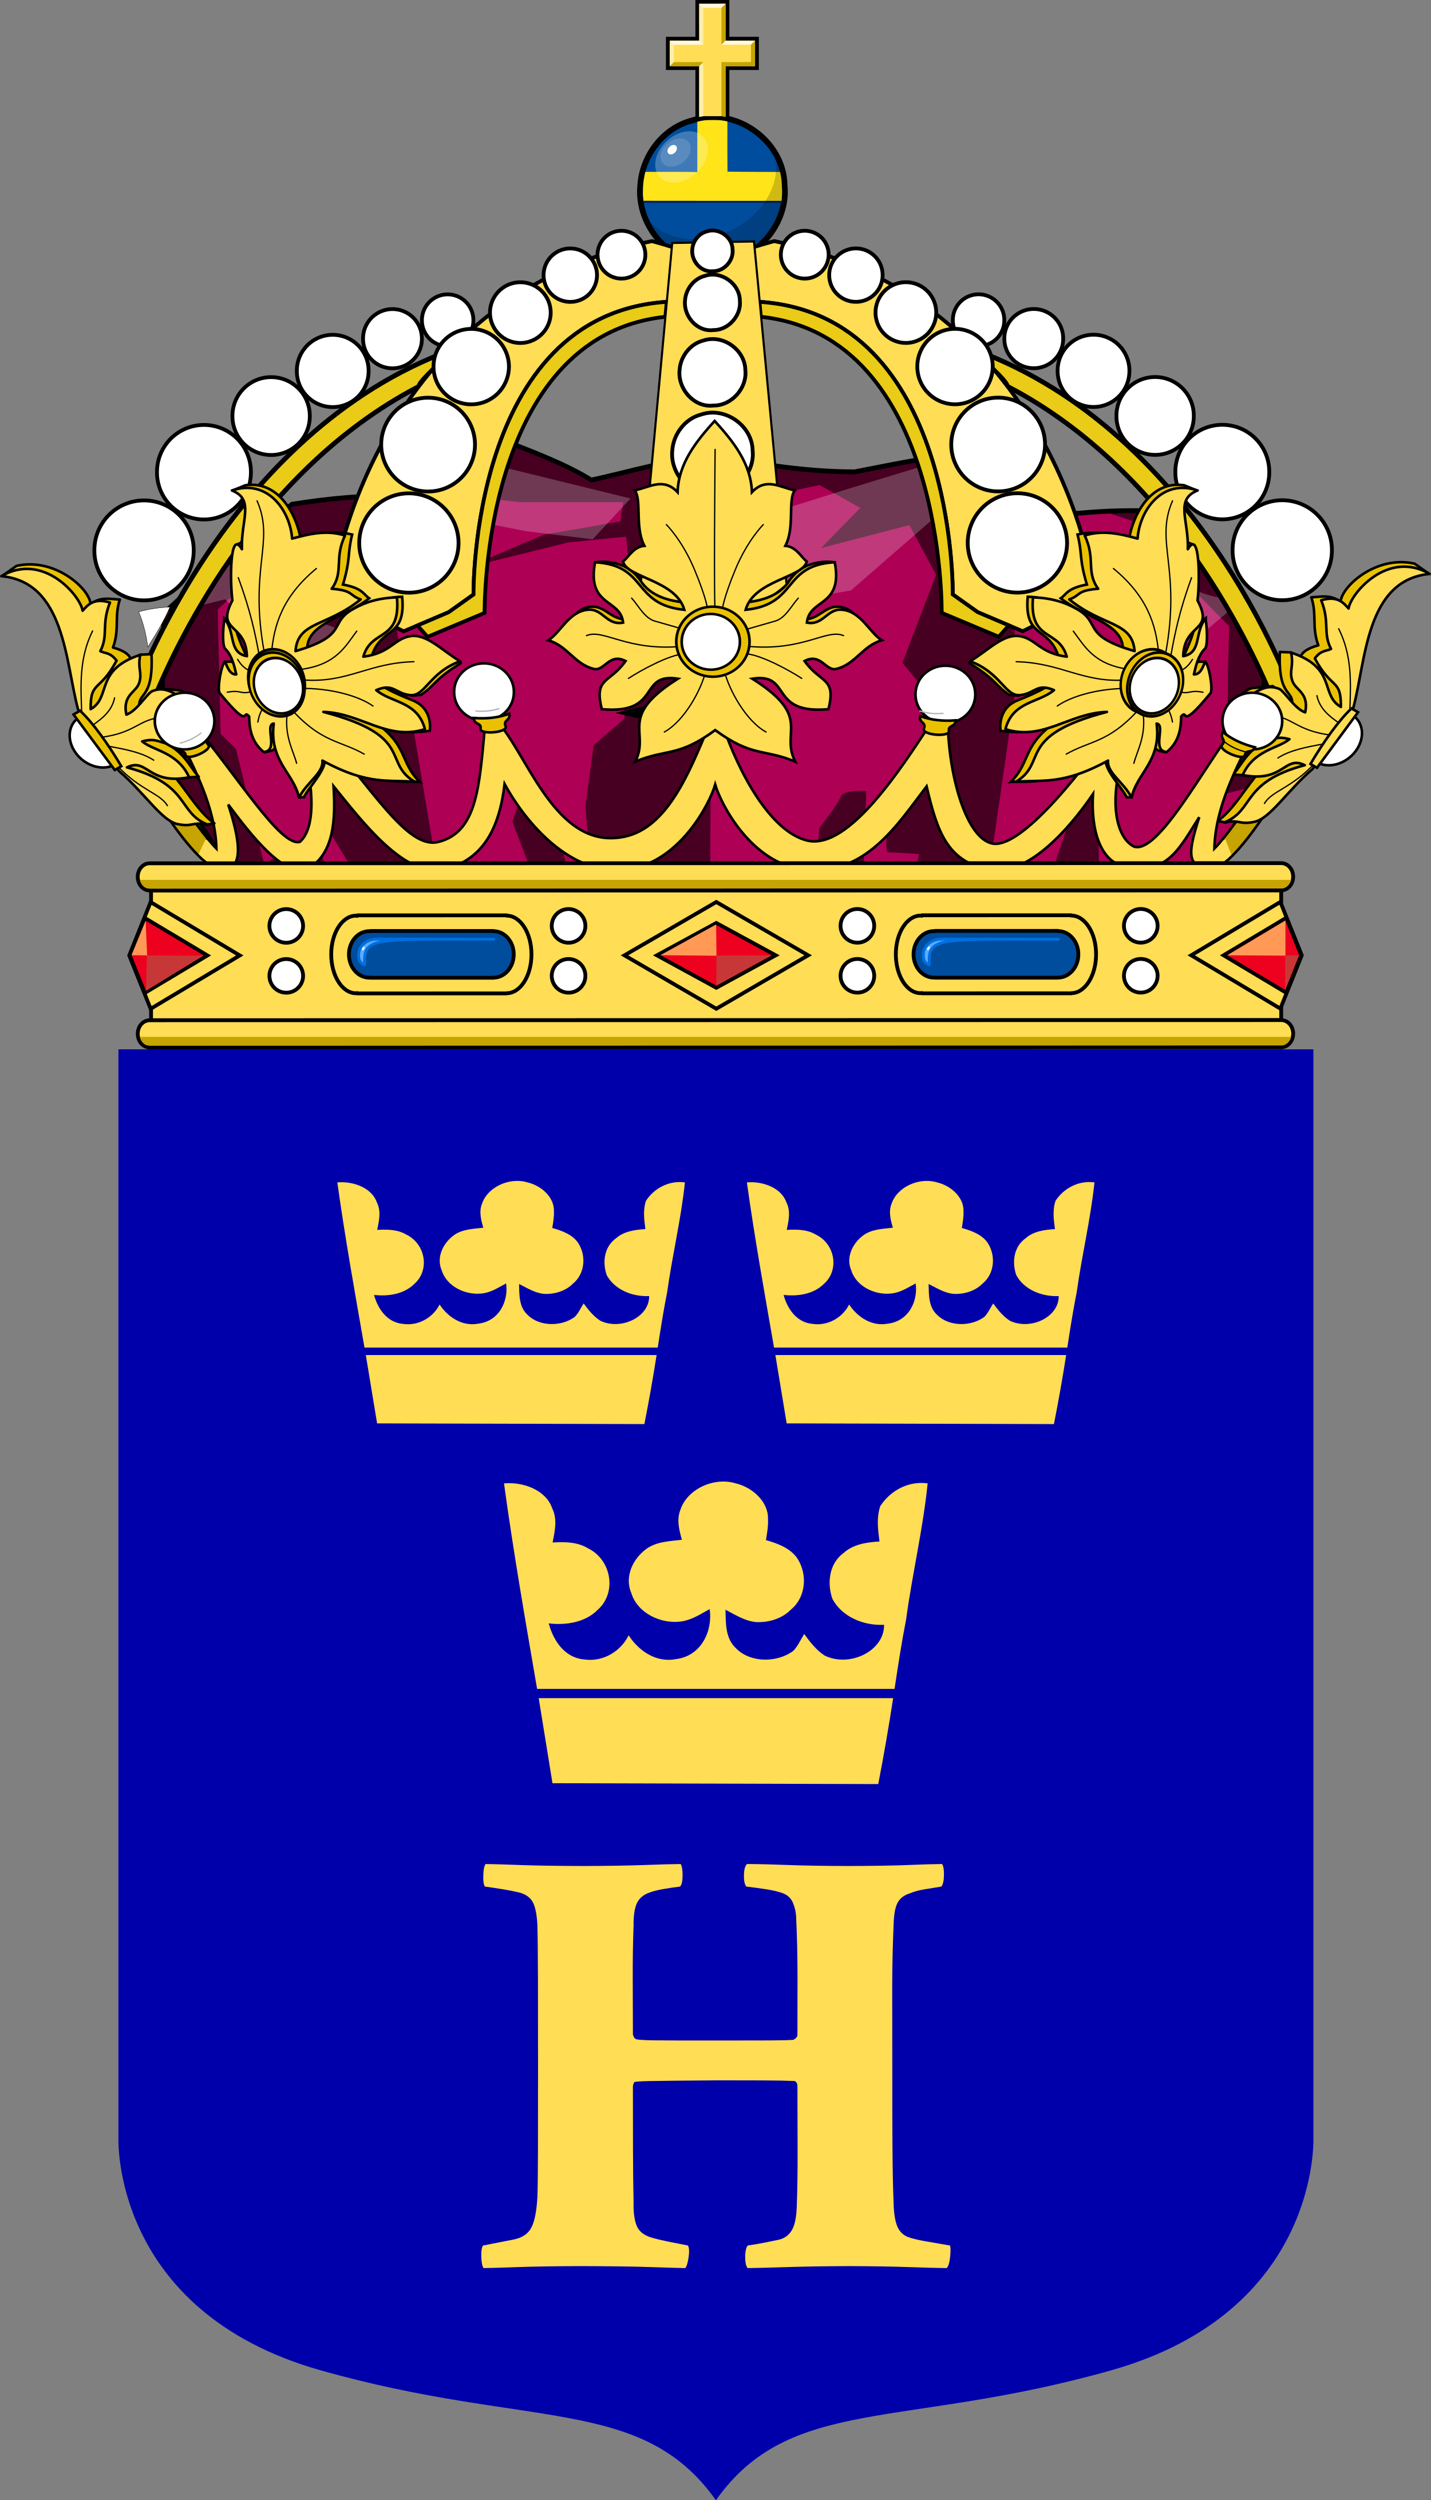 <?xml version="1.0" encoding="UTF-8" standalone="no"?>
<!-- Created with Inkscape (http://www.inkscape.org/) -->
<svg
   xmlns:svg="http://www.w3.org/2000/svg"
   xmlns="http://www.w3.org/2000/svg"
   version="1.0"
   width="413.415"
   height="722.22"
   id="svg2440">
  <rect width="100%" height="100%" fill="#808080" stroke="none"/>
  <defs
     id="defs2443" />
  <g
     transform="matrix(0.217,0,0,0.217,11.179,837.567)"
     id="Badge-serafims" />
  <g
     id="g15171">
    <path
       d="M 206.823,722.22 C 228.319,691.882 260.605,701.782 321.035,684.691 C 381.466,667.599 379.432,617.615 379.432,617.615 L 379.432,303.114 L 34.214,303.114 L 34.214,617.615 C 34.214,617.615 32.18,667.599 92.611,684.691 C 153.042,701.782 185.328,691.882 206.823,722.22 z"
       id="path4688"
       style="fill:#0000aa;fill-opacity:1;fill-rule:evenodd;stroke:none;stroke-width:1.508px;stroke-linecap:butt;stroke-linejoin:miter;stroke-opacity:1" />
    <g
       id="g12225">
      <path
         d="M 200.085,34.764 C 212.241,30.594 226.484,40.492 226.66,53.518 C 227.877,64.807 217.979,76.097 206.516,75.925 C 194.185,77.49 183.763,65.334 184.977,53.524 C 185.497,45.013 191.575,36.85 200.085,34.764 z"
         id="path4826"
         style="fill:#004d9e;fill-opacity:1;stroke:#000000;stroke-width:1.667;stroke-miterlimit:4;stroke-dasharray:none;stroke-opacity:1" />
      <path
         d="M 205.884,34.608 C 204.408,34.613 202.915,34.779 201.454,35.152 C 201.454,41.622 201.456,48.132 201.456,49.702 C 198.254,49.634 192.547,49.624 186.445,49.647 C 186.233,50.456 186.105,51.283 185.96,52.105 C 185.787,53.308 185.749,54.521 185.732,55.734 C 185.734,56.548 185.839,57.355 185.928,58.163 C 197.781,58.176 211.361,58.222 225.742,58.214 C 225.884,57.44 225.903,56.655 225.941,55.871 C 225.969,54.679 225.854,53.489 225.798,52.299 C 225.737,51.409 225.554,50.54 225.369,49.67 C 218.739,49.656 212.808,49.639 210.173,49.586 C 210.136,47.863 210.131,41.882 210.142,35.065 C 208.744,34.756 207.319,34.603 205.884,34.608 z"
         id="path4862"
         style="fill:#fee418;fill-opacity:1;stroke:none;stroke-width:0.244;stroke-opacity:1" />
      <path
         d="M 200.085,34.764 C 212.241,30.594 226.484,40.492 226.66,53.518 C 227.877,64.807 217.979,76.097 206.516,75.925 C 194.185,77.49 183.763,65.334 184.977,53.524 C 185.497,45.013 191.575,36.85 200.085,34.764 z"
         id="path4864"
         style="fill:none;fill-opacity:1;stroke:#000000;stroke-width:1.097;stroke-miterlimit:4;stroke-dasharray:none;stroke-opacity:1" />
      <path
         d="M 246.296,36.627 A 1.874,2.624 0 1 1 242.548,36.627 A 1.874,2.624 0 1 1 246.296,36.627 z"
         transform="matrix(3.015,1.651,-1.939,2.566,-469.016,-452.179)"
         id="path5748"
         style="opacity:0.252;fill:#ffffff;fill-opacity:1;stroke:none;stroke-width:0.553;stroke-miterlimit:4;stroke-dasharray:none;stroke-opacity:1" />
      <path
         d="M 246.296,36.627 A 1.874,2.624 0 1 1 242.548,36.627 A 1.874,2.624 0 1 1 246.296,36.627 z"
         transform="matrix(1.726,0.909,-1.111,1.412,-185.989,-229.827)"
         id="path5750"
         style="opacity:0.13;fill:#ffffff;fill-opacity:1;stroke:none;stroke-width:0.553;stroke-miterlimit:4;stroke-dasharray:none;stroke-opacity:1" />
      <path
         d="M 246.296,36.627 A 1.874,2.624 0 1 1 242.548,36.627 A 1.874,2.624 0 1 1 246.296,36.627 z"
         transform="matrix(0.537,0.303,-0.346,0.471,75.621,-48.072)"
         id="path5758"
         style="fill:#ffffff;fill-opacity:1;stroke:none;stroke-width:0.553;stroke-miterlimit:4;stroke-dasharray:none;stroke-opacity:1" />
      <path
         d="M 185.994,58.586 L 225.947,58.554 C 226.025,58.337 226.06,58.512 226.036,58.023 C 226.036,58.023 185.908,58.023 185.908,58.002 C 185.908,58.002 185.925,58.243 185.994,58.586 z"
         id="path5889"
         style="fill:#002255;fill-opacity:1;fill-rule:evenodd;stroke:none;stroke-width:1px;stroke-linecap:butt;stroke-linejoin:miter;stroke-opacity:1" />
      <path
         d="M 223.576,44.371 C 226.059,51.998 221.179,61.421 211.798,66.238 C 202.47,71.028 191.975,69.581 187.187,63.211 C 187.472,63.981 187.814,64.734 188.198,65.483 C 193.408,75.633 205.85,79.632 216,74.42 C 226.149,69.209 230.15,56.767 224.937,46.619 C 224.529,45.825 224.067,45.088 223.576,44.371 z"
         id="path7176"
         style="fill:#000000;fill-opacity:0.184;stroke:none;stroke-width:0.318;stroke-miterlimit:4;stroke-dasharray:none;stroke-opacity:1" />
      <g
         transform="matrix(-0.8,1.1111482e-4,1.5355013e-4,1.105,530.906,-298.282)"
         id="g4692"
         style="stroke:#000000;stroke-opacity:1">
        <path
           d="M 248.656,403.485 C 232.42,414.652 217.972,425.82 206.604,436.988 L 209.529,475.076 L 244.634,520.218 L 263.649,542.083 L 548.145,542.083 L 570.086,508.932 L 604.825,470.139 L 604.825,430.287 C 590.138,420.383 575.008,410.692 558.384,401.721 C 544.581,400.135 531.966,399.312 521.085,399.605 C 508.744,394.587 496.289,389.596 480.129,385.499 C 469.525,388.496 458.852,391.461 450.144,395.373 C 435.479,393.158 422.975,389.901 404.8,389.378 C 388.771,391.2 372.975,393.246 355.068,393.257 C 340.724,391.24 326.671,389.082 310.456,387.967 L 281.933,404.543 C 271.891,403.987 263.279,403.156 248.656,403.485 z"
           id="path4694"
           style="fill:#ae0055;fill-opacity:1;fill-rule:evenodd;stroke:none;stroke-width:1;stroke-linecap:butt;stroke-linejoin:miter;stroke-miterlimit:2;stroke-dasharray:none;stroke-opacity:1" />
        <path
           d="M 480.141,385.49 C 469.537,388.487 458.869,391.454 450.161,395.366 C 435.496,393.151 422.985,389.884 404.81,389.361 C 388.782,391.183 372.964,393.262 355.057,393.273 C 341.291,391.337 327.787,389.285 312.388,388.137 L 307.225,389.835 L 298.739,394.774 L 296.818,449.216 L 308.465,507.727 L 305.904,520.725 L 293.255,519.223 L 285.13,500.694 L 267.398,462.688 L 266.917,495.203 L 252.228,500.694 L 245.023,520.646 L 261.794,539.965 L 336.324,519.698 L 327.198,508.714 L 334.803,502.196 L 331.761,493.188 C 331.761,493.188 340.862,492.714 342.889,492.714 C 344.915,492.714 342.408,480.703 342.408,480.703 L 336.324,469.72 L 321.114,457.71 L 337.845,443.21 L 325.677,420.177 L 335.324,407.179 L 367.225,413.185 L 353.056,402.675 L 367.745,396.71 L 394.083,400.7 L 402.689,402.201 L 406.732,423.18 L 407.252,496.19 L 414.337,536.725 L 490.348,526.216 L 482.743,516.695 L 471.575,498.205 L 478.7,484.694 L 475.658,478.214 L 465.531,478.214 L 458.407,498.205 L 446.759,515.707 L 437.633,515.707 L 430.548,506.699 L 440.194,506.225 L 450.321,497.692 L 452.322,480.703 L 449.32,464.703 L 438.153,457.71 L 438.673,445.186 L 429.547,439.694 L 436.112,420.177 L 437.633,410.182 L 458.407,411.683 L 494.911,418.202 L 467.533,409.708 L 439.674,406.192 L 438.673,401.174 L 476.138,401.174 L 498.434,399.199 L 518.247,398.448 C 506.811,393.821 495.069,389.275 480.141,385.49 z M 524.651,399.554 L 520.729,433.215 L 502.997,509.702 L 526.332,525.703 L 517.687,518.71 L 522.25,508.714 L 534.418,507.727 L 535.939,497.692 L 546.066,485.721 L 544.545,470.708 L 545.065,459.211 L 562.277,453.206 L 560.275,412.71 L 585.092,429.185 L 584.051,461.7 L 578.488,465.69 L 568.361,495.716 L 549.108,487.696 L 539.982,518.196 C 539.982,518.196 541.505,537.215 544.545,540.716 C 544.97,541.206 546.346,541.548 548.307,541.822 L 570.082,508.951 L 604.825,470.155 L 604.825,430.291 C 590.138,420.387 575.018,410.698 558.394,401.727 C 546.067,400.31 534.694,399.502 524.651,399.554 z M 253.869,403.426 C 252.214,403.434 250.493,403.425 248.665,403.466 C 232.429,414.633 217.965,425.84 206.597,437.008 L 209.519,475.093 L 209.639,475.251 L 233.455,479.716 L 220.286,465.69 L 220.286,445.699 L 219.806,433.689 L 240.059,418.676 L 250.186,407.179 L 265.076,403.624 C 261.677,403.493 258.046,403.407 253.869,403.426 z M 353.616,476.634 C 352.138,476.616 351.014,476.713 351.014,476.713 C 350.508,477.713 352.548,491.217 351.535,497.218 C 350.521,503.218 355.057,515.194 355.057,515.194 L 367.745,525.703 L 389.52,516.695 L 376.351,512.705 L 369.267,497.218 L 367.745,486.195 C 367.745,486.195 361.154,480.215 360.14,478.214 C 359.507,476.964 356.08,476.663 353.616,476.634 z"
           id="path4696"
           style="fill:#470022;fill-opacity:1;fill-rule:evenodd;stroke:none;stroke-width:1px;stroke-linecap:butt;stroke-linejoin:miter;stroke-opacity:1" />
        <path
           d="M 489.2,390.761 L 436.01,400.205 L 449.693,410.871 L 473.83,408.737 L 511.135,403.443 L 489.2,390.761 z M 330.853,391.828 L 300.513,393.922 L 318.405,400.283 L 356.43,424.264 L 396.297,429.202 L 403.262,416.165 L 387.531,404.51 L 356.43,397.478 L 330.853,391.828 z M 575.972,413.747 C 575.972,413.747 564.808,417.504 554.85,420.693 C 548.088,422.858 552.016,431.762 550.241,432.047 L 539.274,434.852 C 539.274,434.852 542.945,441.902 543.677,444.018 C 544.408,446.134 558.287,444.373 558.287,444.373 L 582.412,426.553 L 595.231,428.847 L 575.972,413.747 z M 222.98,426.042 L 218.578,428.847 L 232.467,437.301 L 251.119,442.24 L 265.841,413.411 C 265.841,413.411 227.734,426.747 222.98,426.042 z"
           id="path4698"
           style="fill:#ffffff;fill-opacity:0.224;fill-rule:evenodd;stroke:none;stroke-width:1px;stroke-linecap:butt;stroke-linejoin:miter;stroke-opacity:1" />
        <path
           d="M 248.656,403.485 C 232.42,414.652 217.972,425.82 206.604,436.988 L 209.529,475.076 L 244.634,520.218 L 263.649,542.083 L 548.145,542.083 L 570.086,508.932 L 604.825,470.139 L 604.825,430.287 C 590.138,420.383 575.008,410.692 558.384,401.721 C 544.581,400.135 531.966,399.312 521.085,399.605 C 508.744,394.587 496.289,389.596 480.129,385.499 C 469.525,388.496 458.852,391.461 450.144,395.373 C 435.479,393.158 422.975,389.901 404.8,389.378 C 388.771,391.2 372.975,393.246 355.068,393.257 C 340.724,391.24 326.671,389.082 310.456,387.967 L 281.933,404.543 C 271.891,403.987 263.279,403.156 248.656,403.485 z"
           id="path4700"
           style="fill:none;fill-opacity:1;fill-rule:evenodd;stroke:#000000;stroke-width:1.273;stroke-linecap:butt;stroke-linejoin:miter;stroke-miterlimit:2;stroke-dasharray:none;stroke-opacity:1" />
      </g>
      <path
         d="M 284.273,102.072 C 349.139,127.583 374.676,203.621 374.676,203.621 L 368.303,203.622 C 362.386,188.619 338.998,136.526 291.019,111.587 C 290.637,109.071 278.173,99.775 284.273,102.072 z"
         id="path4704"
         style="fill:#eacb17;fill-opacity:1;fill-rule:evenodd;stroke:#000000;stroke-width:1.379px;stroke-linecap:butt;stroke-linejoin:miter;stroke-opacity:1" />
      <path
         d="M 70.144,17.904 A 23.674,23.674 0 1 1 22.797,17.904 A 23.674,23.674 0 1 1 70.144,17.904 z"
         transform="matrix(-0.606,8.4253649e-5,8.4253649e-5,0.606,398.598,148.089)"
         id="path4706"
         style="fill:#ffffff;fill-opacity:1;fill-rule:nonzero;stroke:#000000;stroke-width:1.81;stroke-linecap:round;stroke-linejoin:round;stroke-miterlimit:4;stroke-dasharray:none;stroke-dashoffset:111;stroke-opacity:1" />
      <path
         d="M 70.144,17.904 A 23.674,23.674 0 1 1 22.797,17.904 A 23.674,23.674 0 1 1 70.144,17.904 z"
         transform="matrix(-0.573,7.9572889e-5,7.9572889e-5,0.573,379.751,126.099)"
         id="path4708"
         style="fill:#ffffff;fill-opacity:1;fill-rule:nonzero;stroke:#000000;stroke-width:1.916;stroke-linecap:round;stroke-linejoin:round;stroke-miterlimit:4;stroke-dasharray:none;stroke-dashoffset:111;stroke-opacity:1" />
      <path
         d="M 70.144,17.904 A 23.674,23.674 0 1 1 22.797,17.904 A 23.674,23.674 0 1 1 70.144,17.904 z"
         transform="matrix(-0.472,6.5530609e-5,6.5530609e-5,0.472,355.647,111.697)"
         id="path4710"
         style="fill:#ffffff;fill-opacity:1;fill-rule:nonzero;stroke:#000000;stroke-width:2.327;stroke-linecap:round;stroke-linejoin:round;stroke-miterlimit:4;stroke-dasharray:none;stroke-dashoffset:111;stroke-opacity:1" />
      <path
         d="M 70.144,17.904 A 23.674,23.674 0 1 1 22.797,17.904 A 23.674,23.674 0 1 1 70.144,17.904 z"
         transform="matrix(-0.438,6.0849849e-5,6.0849849e-5,0.438,336.269,99.277)"
         id="path4712"
         style="fill:#ffffff;fill-opacity:1;fill-rule:nonzero;stroke:#000000;stroke-width:2.506;stroke-linecap:round;stroke-linejoin:round;stroke-miterlimit:4;stroke-dasharray:none;stroke-dashoffset:111;stroke-opacity:1" />
      <path
         d="M 70.144,17.904 A 23.674,23.674 0 1 1 22.797,17.904 A 23.674,23.674 0 1 1 70.144,17.904 z"
         transform="matrix(-0.359,4.9928075e-5,4.9928075e-5,0.359,315.336,91.383)"
         id="path4714"
         style="fill:#ffffff;fill-opacity:1;fill-rule:nonzero;stroke:#000000;stroke-width:3.054;stroke-linecap:round;stroke-linejoin:round;stroke-miterlimit:4;stroke-dasharray:none;stroke-dashoffset:111;stroke-opacity:1" />
      <path
         d="M 70.144,17.904 A 23.674,23.674 0 1 1 22.797,17.904 A 23.674,23.674 0 1 1 70.144,17.904 z"
         transform="matrix(-0.314,4.3687062e-5,4.3687062e-5,0.314,297.298,86.873)"
         id="path4716"
         style="fill:#ffffff;fill-opacity:1;fill-rule:nonzero;stroke:#000000;stroke-width:3.49;stroke-linecap:round;stroke-linejoin:round;stroke-miterlimit:4;stroke-dasharray:none;stroke-dashoffset:111;stroke-opacity:1" />
      <path
         d="M 223.657,69.645 C 303.94,86.116 315.66,167.451 315.66,167.451 L 305.03,177.569 L 295.458,182.343 L 282.455,176.829 L 275.252,171.715 C 275.252,171.715 276.319,90.906 219.43,87.192 C 206.082,75.27 205.318,74.841 223.657,69.645 z"
         id="path4718"
         style="fill:#ffdd55;fill-opacity:1;fill-rule:evenodd;stroke:#000000;stroke-width:1.097;stroke-linecap:butt;stroke-linejoin:miter;stroke-miterlimit:4;stroke-dasharray:none;stroke-opacity:1" />
      <path
         d="M 219.43,87.192 C 276.319,90.906 275.252,171.715 275.252,171.715 L 282.455,176.829 L 291.457,180.657 L 288.542,183.944 L 272.053,177.031 C 272.053,177.031 273.119,97.154 219.802,91.507 L 219.402,87.192 C 219.411,87.193 219.42,87.192 219.43,87.192 z"
         id="path4720"
         style="fill:#eacb17;fill-opacity:1;fill-rule:evenodd;stroke:#000000;stroke-width:1.097;stroke-linecap:butt;stroke-linejoin:miter;stroke-miterlimit:4;stroke-dasharray:none;stroke-opacity:1" />
      <path
         d="M 197.281,13.52 A 23.674,23.674 0 1 1 149.933,13.52 A 23.674,23.674 0 1 1 197.281,13.52 z"
         transform="matrix(-0.606,8.4253649e-5,8.4253649e-5,0.606,399.13,148.621)"
         id="path4722"
         style="fill:#ffffff;fill-opacity:1;fill-rule:nonzero;stroke:#000000;stroke-width:1.81;stroke-linecap:round;stroke-linejoin:round;stroke-miterlimit:4;stroke-dasharray:none;stroke-dashoffset:111;stroke-opacity:1" />
      <path
         d="M 204.295,-32.95 A 21.92,21.92 0 1 1 160.455,-32.95 A 21.92,21.92 0 1 1 204.295,-32.95 z"
         transform="matrix(-0.618,8.5938725e-5,8.5938725e-5,0.618,401.076,148.754)"
         id="path4724"
         style="fill:#ffffff;fill-opacity:1;fill-rule:nonzero;stroke:#000000;stroke-width:1.774;stroke-linecap:round;stroke-linejoin:round;stroke-miterlimit:4;stroke-dasharray:none;stroke-dashoffset:111;stroke-opacity:1" />
      <path
         d="M 204.295,-32.95 A 21.92,21.92 0 1 1 160.455,-32.95 A 21.92,21.92 0 1 1 204.295,-32.95 z"
         transform="matrix(-0.497,6.9087989e-5,6.9087989e-5,0.497,366.544,122.251)"
         id="path4726"
         style="fill:#ffffff;fill-opacity:1;fill-rule:nonzero;stroke:#000000;stroke-width:2.207;stroke-linecap:round;stroke-linejoin:round;stroke-miterlimit:4;stroke-dasharray:none;stroke-dashoffset:111;stroke-opacity:1" />
      <path
         d="M 204.295,-32.95 A 21.92,21.92 0 1 1 160.455,-32.95 A 21.92,21.92 0 1 1 204.295,-32.95 z"
         transform="matrix(-0.4,5.5607391e-5,5.5607391e-5,0.4,334.659,103.457)"
         id="path4728"
         style="fill:#ffffff;fill-opacity:1;fill-rule:nonzero;stroke:#000000;stroke-width:2.742;stroke-linecap:round;stroke-linejoin:round;stroke-miterlimit:4;stroke-dasharray:none;stroke-dashoffset:111;stroke-opacity:1" />
      <path
         d="M 204.295,-32.95 A 21.92,21.92 0 1 1 160.455,-32.95 A 21.92,21.92 0 1 1 204.295,-32.95 z"
         transform="matrix(-0.352,4.88671e-5,4.88671e-5,0.352,311.472,91.063)"
         id="path4730"
         style="fill:#ffffff;fill-opacity:1;fill-rule:nonzero;stroke:#000000;stroke-width:3.12;stroke-linecap:round;stroke-linejoin:round;stroke-miterlimit:4;stroke-dasharray:none;stroke-dashoffset:111;stroke-opacity:1" />
      <path
         d="M 204.295,-32.95 A 21.92,21.92 0 1 1 160.455,-32.95 A 21.92,21.92 0 1 1 204.295,-32.95 z"
         transform="matrix(-0.315,4.3811885e-5,4.3811885e-5,0.315,289.941,83.936)"
         id="path4732"
         style="fill:#ffffff;fill-opacity:1;fill-rule:nonzero;stroke:#000000;stroke-width:3.48;stroke-linecap:round;stroke-linejoin:round;stroke-miterlimit:4;stroke-dasharray:none;stroke-dashoffset:111;stroke-opacity:1" />
      <path
         d="M 127.764,102.094 C 62.905,127.622 37.39,203.668 37.39,203.668 L 43.762,203.667 C 49.675,188.663 73.048,136.563 121.021,111.611 C 121.402,109.094 133.863,99.795 127.764,102.094 z"
         id="path4734"
         style="fill:#eacb17;fill-opacity:1;fill-rule:evenodd;stroke:#000000;stroke-width:1.379px;stroke-linecap:butt;stroke-linejoin:miter;stroke-opacity:1" />
      <path
         d="M 187.857,70.622 C 189.457,71.879 191.172,73.022 192.544,74.622 C 193.116,78.394 191.745,82.167 191.517,85.939 C 174.828,87.313 159.741,97.717 151.056,111.892 C 140.085,129.611 135.858,150.873 135.404,171.563 C 134.147,172.249 132.889,172.935 131.518,173.735 C 130.489,173.164 129.346,172.592 128.202,172.021 C 126.717,173.05 125.345,174.079 123.859,174.994 C 123.516,173.851 123.173,172.708 122.83,171.679 C 128.431,169.163 133.46,164.362 133.573,157.846 C 134.144,151.788 129.914,146.987 125.798,143.102 C 131.856,141.5 137.685,136.813 138.256,130.069 C 139.17,125.382 136.768,120.924 134.025,117.267 C 138.025,116.809 142.483,116.237 144.883,112.693 C 148.083,109.149 147.854,104.005 146.139,99.776 C 150.254,100.462 154.94,100.347 157.683,96.803 C 160.769,94.059 160.083,89.715 159.511,86.058 C 162.254,87.315 165.684,88.571 168.541,87.085 C 171.742,85.484 172.656,81.941 173.913,78.854 C 176.999,80.568 181.114,82.282 184.086,79.767 C 187.286,77.709 187.4,73.823 187.857,70.622 z"
         id="path4750"
         style="fill:#fee418;stroke:#000000;stroke-width:0.107;stroke-opacity:1" />
      <path
         d="M 154.142,110.406 C 162.599,98.402 176.2,88.227 191.403,88.568 C 190.146,91.997 186.031,91.655 183.173,92.798 C 167.857,97.258 155.856,109.72 149.571,124.009 C 142.144,140.242 140.089,158.303 139.634,175.906 C 137.805,176.821 135.862,177.621 134.033,178.421 C 133.347,177.621 132.547,176.707 131.861,175.907 C 133.575,174.649 135.404,173.506 136.776,172.02 C 137.344,150.53 141.799,128.354 154.142,110.406 z"
         id="path4752"
         style="fill:#fee418;stroke:#000000;stroke-width:0.107;stroke-opacity:1" />
      <path
         d="M 40.072,176.72 C 43.044,175.919 46.016,175.462 49.102,175.347 C 47.388,179.348 45.103,183.12 42.703,186.893 C 42.245,183.349 41.444,180.035 40.072,176.72 z"
         id="path4754"
         style="fill:#ffffff;stroke:#000000;stroke-width:0.107;stroke-opacity:1" />
      <path
         d="M 70.144,17.904 A 23.674,23.674 0 1 1 22.797,17.904 A 23.674,23.674 0 1 1 70.144,17.904 z"
         transform="matrix(0.606,-8.4253649e-5,8.4253649e-5,0.606,13.452,148.143)"
         id="path4786"
         style="fill:#ffffff;fill-opacity:1;fill-rule:nonzero;stroke:#000000;stroke-width:1.81;stroke-linecap:round;stroke-linejoin:round;stroke-miterlimit:4;stroke-dasharray:none;stroke-dashoffset:111;stroke-opacity:1" />
      <path
         d="M 70.144,17.904 A 23.674,23.674 0 1 1 22.797,17.904 A 23.674,23.674 0 1 1 70.144,17.904 z"
         transform="matrix(0.573,-7.9572889e-5,7.9572889e-5,0.573,32.293,126.148)"
         id="path4788"
         style="fill:#ffffff;fill-opacity:1;fill-rule:nonzero;stroke:#000000;stroke-width:1.916;stroke-linecap:round;stroke-linejoin:round;stroke-miterlimit:4;stroke-dasharray:none;stroke-dashoffset:111;stroke-opacity:1" />
      <path
         d="M 70.144,17.904 A 23.674,23.674 0 1 1 22.797,17.904 A 23.674,23.674 0 1 1 70.144,17.904 z"
         transform="matrix(0.472,-6.5530609e-5,6.5530609e-5,0.472,56.393,111.738)"
         id="path4790"
         style="fill:#ffffff;fill-opacity:1;fill-rule:nonzero;stroke:#000000;stroke-width:2.327;stroke-linecap:round;stroke-linejoin:round;stroke-miterlimit:4;stroke-dasharray:none;stroke-dashoffset:111;stroke-opacity:1" />
      <path
         d="M 70.144,17.904 A 23.674,23.674 0 1 1 22.797,17.904 A 23.674,23.674 0 1 1 70.144,17.904 z"
         transform="matrix(0.438,-6.0849849e-5,6.0849849e-5,0.438,75.768,99.313)"
         id="path4792"
         style="fill:#ffffff;fill-opacity:1;fill-rule:nonzero;stroke:#000000;stroke-width:2.506;stroke-linecap:round;stroke-linejoin:round;stroke-miterlimit:4;stroke-dasharray:none;stroke-dashoffset:111;stroke-opacity:1" />
      <path
         d="M 70.144,17.904 A 23.674,23.674 0 1 1 22.797,17.904 A 23.674,23.674 0 1 1 70.144,17.904 z"
         transform="matrix(0.359,-4.9928075e-5,4.9928075e-5,0.359,96.698,91.413)"
         id="path4794"
         style="fill:#ffffff;fill-opacity:1;fill-rule:nonzero;stroke:#000000;stroke-width:3.054;stroke-linecap:round;stroke-linejoin:round;stroke-miterlimit:4;stroke-dasharray:none;stroke-dashoffset:111;stroke-opacity:1" />
      <path
         d="M 70.144,17.904 A 23.674,23.674 0 1 1 22.797,17.904 A 23.674,23.674 0 1 1 70.144,17.904 z"
         transform="matrix(0.314,-4.3687062e-5,4.3687062e-5,0.314,114.735,86.898)"
         id="path4796"
         style="fill:#ffffff;fill-opacity:1;fill-rule:nonzero;stroke:#000000;stroke-width:3.49;stroke-linecap:round;stroke-linejoin:round;stroke-miterlimit:4;stroke-dasharray:none;stroke-dashoffset:111;stroke-opacity:1" />
      <path
         d="M 188.371,69.65 C 108.092,86.143 96.396,167.482 96.396,167.482 L 107.028,177.596 L 116.602,182.368 L 129.603,176.85 L 136.804,171.734 C 136.804,171.734 135.716,90.926 192.603,87.196 C 205.948,75.27 206.711,74.841 188.371,69.65 z"
         id="path4798"
         style="fill:#ffdd55;fill-opacity:1;fill-rule:evenodd;stroke:#000000;stroke-width:1.097;stroke-linecap:butt;stroke-linejoin:miter;stroke-miterlimit:4;stroke-dasharray:none;stroke-opacity:1" />
      <path
         d="M 192.603,87.196 C 135.716,90.926 136.804,171.734 136.804,171.734 L 129.603,176.85 L 120.602,180.681 L 123.518,183.967 L 140.005,177.049 C 140.005,177.049 138.916,97.172 192.232,91.511 L 192.631,87.196 C 192.622,87.197 192.613,87.195 192.603,87.196 z"
         id="path4800"
         style="fill:#eacb17;fill-opacity:1;fill-rule:evenodd;stroke:#000000;stroke-width:1.097;stroke-linecap:butt;stroke-linejoin:miter;stroke-miterlimit:4;stroke-dasharray:none;stroke-opacity:1" />
      <path
         d="M 197.281,13.52 A 23.674,23.674 0 1 1 149.933,13.52 A 23.674,23.674 0 1 1 197.281,13.52 z"
         transform="matrix(0.606,-8.4253649e-5,8.4253649e-5,0.606,12.92,148.675)"
         id="path4802"
         style="fill:#ffffff;fill-opacity:1;fill-rule:nonzero;stroke:#000000;stroke-width:1.81;stroke-linecap:round;stroke-linejoin:round;stroke-miterlimit:4;stroke-dasharray:none;stroke-dashoffset:111;stroke-opacity:1" />
      <path
         d="M 204.295,-32.95 A 21.92,21.92 0 1 1 160.455,-32.95 A 21.92,21.92 0 1 1 204.295,-32.95 z"
         transform="matrix(0.618,-8.5938725e-5,8.5938725e-5,0.618,10.974,148.809)"
         id="path4804"
         style="fill:#ffffff;fill-opacity:1;fill-rule:nonzero;stroke:#000000;stroke-width:1.774;stroke-linecap:round;stroke-linejoin:round;stroke-miterlimit:4;stroke-dasharray:none;stroke-dashoffset:111;stroke-opacity:1" />
      <path
         d="M 204.295,-32.95 A 21.92,21.92 0 1 1 160.455,-32.95 A 21.92,21.92 0 1 1 204.295,-32.95 z"
         transform="matrix(0.497,-6.9087989e-5,6.9087989e-5,0.497,45.499,122.295)"
         id="path4806"
         style="fill:#ffffff;fill-opacity:1;fill-rule:nonzero;stroke:#000000;stroke-width:2.207;stroke-linecap:round;stroke-linejoin:round;stroke-miterlimit:4;stroke-dasharray:none;stroke-dashoffset:111;stroke-opacity:1" />
      <path
         d="M 204.295,-32.95 A 21.92,21.92 0 1 1 160.455,-32.95 A 21.92,21.92 0 1 1 204.295,-32.95 z"
         transform="matrix(0.4,-5.5607391e-5,5.5607391e-5,0.4,77.379,103.493)"
         id="path4808"
         style="fill:#ffffff;fill-opacity:1;fill-rule:nonzero;stroke:#000000;stroke-width:2.742;stroke-linecap:round;stroke-linejoin:round;stroke-miterlimit:4;stroke-dasharray:none;stroke-dashoffset:111;stroke-opacity:1" />
      <path
         d="M 204.295,-32.95 A 21.92,21.92 0 1 1 160.455,-32.95 A 21.92,21.92 0 1 1 204.295,-32.95 z"
         transform="matrix(0.352,-4.88671e-5,4.88671e-5,0.352,100.562,91.092)"
         id="path4810"
         style="fill:#ffffff;fill-opacity:1;fill-rule:nonzero;stroke:#000000;stroke-width:3.12;stroke-linecap:round;stroke-linejoin:round;stroke-miterlimit:4;stroke-dasharray:none;stroke-dashoffset:111;stroke-opacity:1" />
      <path
         d="M 204.295,-32.95 A 21.92,21.92 0 1 1 160.455,-32.95 A 21.92,21.92 0 1 1 204.295,-32.95 z"
         transform="matrix(0.315,-4.3811885e-5,4.3811885e-5,0.315,122.092,83.959)"
         id="path4812"
         style="fill:#ffffff;fill-opacity:1;fill-rule:nonzero;stroke:#000000;stroke-width:3.48;stroke-linecap:round;stroke-linejoin:round;stroke-miterlimit:4;stroke-dasharray:none;stroke-dashoffset:111;stroke-opacity:1" />
      <path
         d="M 194.206,70.187 L 184.651,173.862 L 206.451,190.872 L 227.715,173.856 L 217.828,69.749 L 194.206,70.187 z"
         id="path4814"
         style="fill:#ffdd55;fill-opacity:1;fill-rule:evenodd;stroke:#000000;stroke-width:0.606px;stroke-linecap:butt;stroke-linejoin:miter;stroke-opacity:1" />
      <path
         d="M 185.182,168.545 L 205.844,186.087 L 227.715,168.539"
         id="path4816"
         style="fill:#ffdd55;fill-opacity:1;fill-rule:evenodd;stroke:#000000;stroke-width:0.606px;stroke-linecap:butt;stroke-linejoin:miter;stroke-opacity:1" />
      <path
         d="M 202.06,143.205 C 210.061,140.461 219.435,146.975 219.55,155.548 C 220.352,162.978 213.837,170.409 206.293,170.296 C 198.177,171.325 191.318,163.325 192.117,155.552 C 192.459,149.951 196.459,144.578 202.06,143.205 z"
         id="path4818"
         style="fill:#ffffff;fill-opacity:1;stroke:#000000;stroke-width:1.097;stroke-miterlimit:4;stroke-dasharray:none;stroke-opacity:1" />
      <path
         d="M 202.636,119.725 C 209.408,117.402 217.342,122.915 217.439,130.171 C 218.117,136.459 212.604,142.748 206.219,142.652 C 199.35,143.524 193.545,136.753 194.221,130.174 C 194.511,125.434 197.896,120.887 202.636,119.725 z"
         id="path4820"
         style="fill:#ffffff;fill-opacity:1;stroke:#000000;stroke-width:1.097;stroke-miterlimit:4;stroke-dasharray:none;stroke-opacity:1" />
      <path
         d="M 203.213,98.37 C 208.756,96.469 215.25,100.981 215.33,106.921 C 215.885,112.068 211.372,117.216 206.145,117.137 C 200.523,117.851 195.771,112.308 196.325,106.923 C 196.562,103.043 199.333,99.321 203.213,98.37 z"
         id="path4822"
         style="fill:#ffffff;fill-opacity:1;stroke:#000000;stroke-width:1.097;stroke-miterlimit:4;stroke-dasharray:none;stroke-opacity:1" />
      <path
         d="M 203.644,79.693 C 208.267,78.108 213.683,81.871 213.749,86.824 C 214.212,91.117 210.449,95.41 206.09,95.345 C 201.401,95.94 197.438,91.317 197.9,86.827 C 198.098,83.591 200.409,80.486 203.644,79.693 z"
         id="path4824"
         style="fill:#ffffff;fill-opacity:1;stroke:#000000;stroke-width:1.097;stroke-miterlimit:4;stroke-dasharray:none;stroke-opacity:1" />
      <path
         d="M 88.874,206.09 C 95.101,204.489 101.444,203.116 107.787,202.773 C 105.25,204.831 101.79,204.717 98.907,205.86 C 101.906,206.888 105.135,207.46 108.018,208.945 C 101.56,208.946 95.217,207.118 88.874,206.09 z"
         id="path4840"
         style="fill:#000000;stroke:#000000;stroke-width:0.108;stroke-opacity:1" />
      <path
         d="M 177.904,205.963 C 184.362,204.362 191.051,202.875 197.855,202.76 C 194.857,204.818 191.051,204.704 187.822,205.848 C 190.705,208.019 194.742,207.561 197.625,209.961 C 190.821,209.62 184.478,207.22 177.904,205.963 z"
         id="path4844"
         style="fill:#000000;stroke:#000000;stroke-width:0.108;stroke-opacity:1" />
      <path
         d="M 57.992,247.794 L 59.975,242.251 C 55.925,237.317 49.663,228.321 42.952,217.138 C 41.565,214.824 36.828,216.19 37.963,218.76 C 47.023,234.988 53.456,243.526 57.992,247.794 z"
         id="path3625"
         style="fill:#c6a401;fill-opacity:1;fill-rule:evenodd;stroke:#000000;stroke-width:0.745px;stroke-linecap:butt;stroke-linejoin:miter;stroke-opacity:1" />
      <path
         d="M 353.305,242.32 L 355.308,247.864 C 359.832,243.616 366.252,235.067 375.299,218.76 C 376.425,216.19 371.683,214.824 370.304,217.138 C 363.601,228.374 357.336,237.402 353.305,242.32 z"
         id="path3631"
         style="fill:#c6a401;fill-opacity:1;fill-rule:evenodd;stroke:#000000;stroke-width:0.745px;stroke-linecap:butt;stroke-linejoin:miter;stroke-opacity:1" />
      <g
         transform="matrix(1.05,0,0,1.05,555.582,-437.212)"
         id="g4570">
        <path
           d="M -136.134,574.115 L -139.904,571.466 C -150.699,568.983 -160.304,578.107 -160.234,582.027 C -162.935,579.848 -165.63,580.595 -168.327,580.721 C -166.724,585.404 -168.275,588.893 -166.392,593.92 C -168.89,594.61 -170.844,595.588 -171.388,597.318 L -173.891,595.881 L -176.981,595.75 C -177.549,608.808 -172.761,605.938 -173.718,610.78 L -178.877,605.16 L -184.467,605.683 C -187.202,606.144 -187.979,609.015 -190.933,609.342 C -188.844,611.846 -187.567,616.251 -185.62,619.274 C -183.233,620.812 -181.138,620.555 -179.146,619.667 C -185.644,621.792 -187.339,626.78 -189.868,629.468 C -187.204,629.599 -184.813,629.86 -183.689,629.991 C -187.786,635.196 -190.124,639.363 -194.112,642.276 L -191.758,642.668 L -179.557,637.31 L -169.275,627.9 L -156.653,610.518 L -156.26,583.073 C -149.814,580.154 -150.813,573.38 -136.134,574.115 z"
           id="path3651"
           style="fill:#eac102;fill-rule:evenodd;stroke:#000000;stroke-width:0.71;stroke-linecap:round;stroke-linejoin:round;stroke-miterlimit:4;stroke-dasharray:none;stroke-opacity:1" />
        <path
           d="M -167.071,625.935 C -167.015,625.971 -166.976,626.022 -166.917,626.056 C -163.616,627.984 -158.774,626.613 -156.105,623 C -153.435,619.386 -153.943,614.893 -157.245,612.965 C -157.303,612.931 -157.371,612.919 -157.431,612.887 L -167.071,625.935 z"
           id="path3659"
           style="fill:#ffffff;fill-opacity:1;fill-rule:nonzero;stroke:#000000;stroke-width:0.71;stroke-linecap:butt;stroke-linejoin:miter;marker:none;marker-start:none;marker-mid:none;marker-end:none;stroke-miterlimit:4;stroke-dasharray:none;stroke-dashoffset:0;stroke-opacity:1;visibility:visible;display:inline;overflow:visible;enable-background:accumulate" />
        <g
           id="g4565">
          <path
             d="M -135.748,574.28 C -153.315,575.91 -153.264,597.976 -156.745,611.016 L -167.95,627.914 C -175.045,634.013 -179.624,641.601 -184.017,642.495 C -188.272,643.361 -187.98,641.748 -192.309,642.658 C -183.837,639.31 -187.732,631.581 -170.123,626.894 C -175.825,624.09 -175.811,631.814 -187.225,629.615 C -184.108,622.663 -177.382,622.327 -174.348,619.749 C -179.006,618.413 -179.512,621.071 -182.901,619.862 C -186.665,618.519 -185.807,613.343 -188.791,609.882 C -184.895,608.354 -181.733,603.801 -176.925,606.026 C -175.254,607.256 -172.788,611.406 -170.02,612.377 C -168.866,606.837 -172.78,606.34 -173.61,603.531 C -174.433,600.747 -173.128,599.901 -173.879,595.932 C -161.215,600.081 -165.978,607.587 -160.19,610.876 C -160.145,602.901 -162.678,606.293 -167.365,597.52 C -165.605,595.188 -164.361,595.628 -162.901,594.911 C -165.23,590.455 -163.136,587.742 -165.606,581.529 C -160.961,580.149 -159.375,582.387 -158.07,583.797 C -157.604,579.937 -147.464,567.47 -135.748,574.28 z"
             id="path3653"
             style="fill:#ffdd55;fill-opacity:1;fill-rule:evenodd;stroke:#000000;stroke-width:0.71px;stroke-linecap:butt;stroke-linejoin:round;stroke-opacity:1" />
          <path
             d="M -160.854,589.238 C -157.095,596.688 -157.458,604.137 -157.719,611.586 M -166.821,607.633 C -166.061,611.376 -163.397,613.425 -160.615,615.368 M -179.97,613.134 C -173.293,613.574 -172.798,617.355 -162.931,618.635 M -164.862,621.041 C -169.642,621.894 -174.366,622.796 -177.627,624.995 M -167.369,626.371 C -173.868,633.351 -179.331,633.978 -181.282,637.545"
             id="path3655"
             style="fill:none;fill-rule:evenodd;stroke:#000000;stroke-width:0.355;stroke-linecap:butt;stroke-linejoin:miter;stroke-miterlimit:4;stroke-dasharray:none;stroke-opacity:1" />
          <path
             d="M -157.276,611.286 L -155.478,612.336 L -166.767,627.616 L -168.566,626.566 C -164.843,620.294 -160.801,614.621 -157.276,611.286 z"
             id="path3661"
             style="fill:#ffdd55;fill-opacity:1;fill-rule:nonzero;stroke:#000000;stroke-width:0.71;stroke-linecap:butt;stroke-linejoin:miter;marker:none;marker-start:none;marker-mid:none;marker-end:none;stroke-miterlimit:4;stroke-dashoffset:0;stroke-opacity:1;visibility:visible;display:inline;overflow:visible;enable-background:accumulate" />
        </g>
      </g>
      <path
         d="M 206.852,207.791 C 205.832,207.803 204.803,208.446 204.771,209.673 C 199.053,223.422 192.732,239.071 180.464,241.675 C 161.673,245.663 153.521,221.047 145.049,210.08 C 145.056,208.545 143.814,207.949 142.558,208.015 C 141.136,208.09 139.694,209.014 140.048,210.375 C 138.461,227.155 137.841,240.449 126.623,243.204 C 117.53,245.438 107.509,227.567 91.02,209.178 C 90.104,205.658 84.866,207.037 85.873,209.621 C 92.087,230.119 90.32,240.086 86.612,243.187 C 80.981,244.636 68.622,224.168 55.592,208.689 C 54.193,206.656 49.057,207.712 50.282,210.32 C 56.274,221.86 62.224,233.398 62.522,245.131 C 61.836,244.451 60.947,243.435 59.975,242.251 L 57.992,247.794 C 62.814,252.332 65.489,252.04 66.829,250.839 C 69.51,248.437 69.555,243.468 65.938,232.397 C 72.115,240.68 82.997,255.05 89.692,250.533 C 96.387,246.016 96.99,236.958 96.364,227.1 C 104.581,237.282 117.067,253.727 128.251,251.119 C 139.582,248.477 144.284,239.173 145.781,226.467 C 152.047,237.983 165.171,253.207 181.031,251.19 C 196.268,249.252 204.994,232.251 206.617,226.658 C 208.261,232.251 217.03,249.45 232.298,251.19 C 249.994,253.207 259.406,237.983 267.689,227.152 C 270.83,240.544 273.738,248.477 285.079,251.119 C 296.272,253.727 308.492,240.024 315.76,229.385 C 315.168,239.244 317.529,249.05 325.481,250.533 C 337.448,252.765 340.989,244.566 346.457,236.053 C 342.879,247.125 343.855,248.437 346.544,250.839 C 347.882,252.034 350.542,252.337 355.307,247.864 L 353.304,242.321 C 352.36,243.472 351.502,244.464 350.831,245.131 C 351.088,233.398 356.998,221.86 362.95,210.32 C 364.166,207.712 359.036,206.656 357.644,208.689 C 347.408,222.112 334.652,246.693 327.642,244.558 C 321.868,241.686 319.358,228.976 327.332,209.621 C 328.33,207.037 323.088,205.658 322.184,209.178 C 310.102,226.424 294.299,245.171 286.696,243.661 C 279.41,242.215 274.319,225.327 273.825,209.461 C 274.483,206.899 268.119,206.806 268.147,210.08 C 260.853,221.047 245.363,245.614 233.294,242.818 C 222.46,240.308 213.264,222.736 208.876,209.673 C 208.882,208.395 207.872,207.778 206.852,207.791 z"
         id="path3663"
         style="fill:#ffdd55;fill-opacity:1;fill-rule:evenodd;stroke:#000000;stroke-width:0.745px;stroke-linecap:butt;stroke-linejoin:miter;stroke-opacity:1" />
      <g
         transform="matrix(1.05,0,0,1.05,552.027,-436.566)"
         id="g4586">
        <path
           d="M -524.983,574.115 L -521.222,571.466 C -510.436,568.983 -500.799,578.107 -500.856,582.027 C -498.162,579.848 -495.464,580.595 -492.766,580.721 C -494.354,585.404 -492.791,588.893 -494.656,593.92 C -492.156,594.61 -490.198,595.588 -489.648,597.318 L -487.15,595.881 L -484.06,595.75 C -483.446,608.808 -488.245,605.938 -487.271,610.78 L -482.131,605.16 L -476.54,605.683 C -473.803,606.144 -473.016,609.015 -470.061,609.342 C -472.141,611.846 -473.403,616.251 -475.339,619.274 C -477.721,620.812 -479.817,620.555 -481.812,619.667 C -475.306,621.792 -473.594,626.78 -471.055,629.468 C -473.719,629.599 -476.11,629.86 -477.233,629.991 C -473.118,635.196 -470.765,639.363 -466.767,642.276 L -469.12,642.668 L -481.34,637.31 L -491.654,627.9 L -504.337,610.518 L -504.826,583.073 C -511.282,580.154 -510.306,573.38 -524.983,574.115 z"
           id="path3637"
           style="fill:#eac102;fill-rule:evenodd;stroke:#000000;stroke-width:0.71;stroke-linecap:round;stroke-linejoin:round;stroke-miterlimit:4;stroke-dasharray:none;stroke-opacity:1" />
        <path
           d="M -525.368,574.28 C -507.795,575.91 -507.769,597.976 -504.243,611.016 L -492.979,627.914 C -485.863,634.013 -481.257,641.601 -476.861,642.495 C -472.603,643.361 -472.901,641.748 -468.569,642.658 C -477.052,639.31 -473.184,631.581 -490.81,626.894 C -485.118,624.09 -485.105,631.814 -473.698,629.615 C -476.84,622.663 -483.567,622.327 -486.61,619.749 C -481.956,618.413 -481.441,621.071 -478.056,619.862 C -474.297,618.519 -475.173,613.343 -472.201,609.882 C -476.102,608.354 -479.28,603.801 -484.08,606.026 C -485.748,607.256 -488.199,611.406 -490.963,612.377 C -492.137,606.837 -488.224,606.34 -487.404,603.531 C -486.591,600.747 -487.899,599.901 -487.162,595.932 C -499.811,600.081 -495.022,607.587 -500.798,610.876 C -500.871,602.901 -498.327,606.293 -493.67,597.52 C -495.438,595.188 -496.681,595.628 -498.143,594.911 C -495.83,590.455 -497.934,587.742 -495.485,581.529 C -500.135,580.149 -501.713,582.387 -503.014,583.797 C -503.493,579.937 -513.676,567.47 -525.368,574.28 z"
           id="path3639"
           style="fill:#ffdd55;fill-opacity:1;fill-rule:evenodd;stroke:#000000;stroke-width:0.71px;stroke-linecap:butt;stroke-linejoin:round;stroke-opacity:1" />
        <path
           d="M -500.21,589.238 C -503.943,596.688 -503.554,604.137 -503.267,611.586 M -494.179,607.633 C -494.926,611.376 -497.582,613.425 -500.358,615.368 M -481.011,613.134 C -487.686,613.574 -488.168,617.355 -498.03,618.635 M -496.091,621.041 C -491.308,621.894 -486.581,622.796 -483.312,624.995 M -493.566,626.371 C -487.042,633.351 -481.577,633.978 -479.613,637.545"
           id="path3641"
           style="fill:none;fill-rule:evenodd;stroke:#000000;stroke-width:0.355;stroke-linecap:butt;stroke-linejoin:miter;stroke-miterlimit:4;stroke-dasharray:none;stroke-opacity:1" />
        <path
           d="M -493.865,625.935 C -493.921,625.971 -493.96,626.022 -494.018,626.056 C -497.313,627.984 -502.159,626.613 -504.842,623 C -507.524,619.386 -507.032,614.893 -503.736,612.965 C -503.678,612.931 -503.61,612.919 -503.551,612.887 L -493.865,625.935 z"
           id="path3645"
           style="fill:#ffffff;fill-opacity:1;fill-rule:nonzero;stroke:#000000;stroke-width:0.71;stroke-linecap:butt;stroke-linejoin:miter;marker:none;marker-start:none;marker-mid:none;marker-end:none;stroke-miterlimit:4;stroke-dasharray:none;stroke-dashoffset:0;stroke-opacity:1;visibility:visible;display:inline;overflow:visible;enable-background:accumulate" />
        <path
           d="M -503.711,611.286 L -505.506,612.336 L -494.163,627.616 L -492.368,626.566 C -496.113,620.294 -500.175,614.621 -503.711,611.286 z"
           id="path3647"
           style="fill:#eac102;fill-opacity:1;fill-rule:nonzero;stroke:#000000;stroke-width:0.71;stroke-linecap:butt;stroke-linejoin:miter;marker:none;marker-start:none;marker-mid:none;marker-end:none;stroke-miterlimit:4;stroke-dashoffset:0;stroke-opacity:1;visibility:visible;display:inline;overflow:visible;enable-background:accumulate" />
      </g>
      <path
         d="M 59.948,211.463 C 57.374,213.52 54.421,214.916 50.672,215.88 C 51.616,217.788 53.273,216.324 53.612,218.112 C 53.95,219.9 61.556,216.693 60.175,215.149 C 58.794,213.605 61.06,213.302 59.948,211.463 z"
         id="path3685"
         style="fill:#eac102;fill-rule:evenodd;stroke:#000000;stroke-width:0.745;stroke-linecap:butt;stroke-linejoin:miter;stroke-miterlimit:4;stroke-dasharray:none;stroke-opacity:1" />
      <path
         d="M 3198.051,1390.381 A 29.463,29.463 0 1 1 3139.126,1390.381 A 29.463,29.463 0 1 1 3198.051,1390.381 z"
         transform="matrix(0.276,9.3099954e-2,-9.602279e-2,0.26,-379.223,-448.205)"
         id="path3689"
         style="fill:#ffffff;fill-opacity:1;fill-rule:evenodd;stroke:#000000;stroke-width:2.626;stroke-linecap:round;stroke-linejoin:round;marker:none;marker-start:none;marker-mid:none;marker-end:none;stroke-miterlimit:4;stroke-dasharray:none;stroke-dashoffset:0;stroke-opacity:1;visibility:visible;display:inline;overflow:visible;enable-background:accumulate" />
      <path
         d="M 353.288,211.463 C 355.869,213.52 358.827,214.916 362.58,215.88 C 361.643,217.788 359.98,216.324 359.648,218.112 C 359.315,219.9 351.699,216.693 353.074,215.149 C 354.45,213.605 352.183,213.302 353.288,211.463 z"
         id="path3691"
         style="fill:#eac102;fill-rule:evenodd;stroke:#000000;stroke-width:0.745;stroke-linecap:butt;stroke-linejoin:miter;stroke-miterlimit:4;stroke-dasharray:none;stroke-opacity:1" />
      <path
         d="M 59.381,242.48 L 57.377,246.699 C 57.865,247.19 58.378,247.668 58.91,248.138 L 60.233,243.131 C 60.011,242.835 59.674,242.432 59.381,242.48 z M 354.004,242.466 C 353.639,242.472 353.621,242.483 353,243.254 L 354.566,248.052 C 354.968,247.704 355.375,247.314 355.769,246.91 L 354.004,242.466 z"
         id="path3779"
         style="fill:#ffdd55;fill-opacity:1;fill-rule:evenodd;stroke:#000000;stroke-width:0.745px;stroke-linecap:butt;stroke-linejoin:miter;stroke-opacity:0" />
      <path
         d="M 67.533,141.54 L 70.901,140.168 C 81.011,138.706 85.901,149.586 86.853,155.723 C 90.737,154.485 95.909,153.065 101.735,154.4 C 100.285,160.258 101.382,161.117 99.086,168.852 C 104.842,169.917 105.021,171.745 106.652,172.824 C 99.639,178.374 89.248,179.941 88.768,186.945 L 100.045,185.07 C 105.425,180.841 105.367,172.532 116.186,172.382 C 117.331,184.517 110.077,180.879 107.379,189.593 C 115.946,190.255 133.724,189.017 133.082,191.579 C 125.144,196.501 125.712,198.058 121.585,200.736 L 118.911,200.956 C 116.208,199.799 114.605,195.705 110.533,198.198 C 110.533,198.198 112.788,199.789 119.146,202.28 C 125.305,204.694 124.161,211.106 124.161,211.106 C 115.098,212.436 111.488,210.109 107.527,208.017 C 118.188,215.317 115.288,219.998 121.28,225.89 L 119.768,225.779 C 107.722,226.361 101.586,221.414 93.708,218.829 C 94.739,221.907 89.343,227.177 87.797,230.303 L 86.634,230.303 L 79.863,215.299 C 79.022,217.328 77.736,216.853 76.611,217.284 L 69.369,198.86 C 64.631,197.33 65.382,194.063 65.053,191.138 C 66.159,191.267 66.176,190.777 68.659,191.689 L 65.389,183.966 L 64.798,178.561 C 66.105,179.398 68.529,178.819 68.176,181.76 C 69.066,185.122 70.395,187.647 71.564,190.476 L 75.38,178.34 L 68.134,157.378 L 72.201,155.834 C 70.656,151.068 78.456,145.669 67.533,141.54 z"
         id="path3785"
         style="fill:#eac102;fill-rule:evenodd;stroke:#000000;stroke-width:0.745px;stroke-linecap:butt;stroke-linejoin:miter;stroke-opacity:1" />
      <path
         d="M 67.015,141.689 C 77.434,138.149 83.851,147.684 84.392,155.578 C 89.39,154.226 94.4,153.019 99.669,154.699 C 96.464,161.391 99.41,165.121 95.837,170.072 C 102.162,170.582 100.747,171.913 104.176,173.147 C 94.499,181.076 86.003,179.41 85.375,188.08 C 101.023,183.506 94.731,180.001 102.021,175.929 C 105.377,173.992 109.412,172.698 114.669,172.561 C 115.831,185.519 107.245,181.487 104.977,189.691 C 112.862,188.675 113.9,184.415 118.645,183.744 C 123.391,183.073 127.821,188.022 132.911,191.009 C 123.801,194.391 122.844,201.378 118.326,200.771 C 114.166,200.289 113.654,197.241 108.697,199.354 C 113.099,203.074 120.641,202.528 122.76,210.627 C 111.868,214.115 104.243,205.929 93.43,205.649 C 120.005,212.604 110.348,220.271 119.855,225.854 C 112.583,225.086 106.635,227.074 93.146,219.705 C 93.531,223.217 88.638,225.962 86.375,230.393 C 84.957,223.403 77.702,219.937 79.084,209.017 C 76.328,209.33 80.691,216.978 76.167,217.216 C 72.338,214.088 72.055,209.872 71.982,206.967 C 69.766,204.429 72.823,211.574 63.482,200.232 C 62.656,199.055 63.975,191.709 65.01,191.155 C 65.774,192.981 66.496,194.886 68.257,194.815 C 67.637,192.113 66.984,189.433 65.158,187.495 C 64.19,186.916 64.342,181.923 64.834,178.71 C 68.154,182.569 65.838,188.53 71.334,189.545 C 70.99,179.764 62.204,182.77 67.139,173.44 C 66.462,168.413 66.284,152.468 69.891,158.652 C 69.566,150.242 73.655,144.299 67.015,141.689 z"
         id="path3787"
         style="fill:#ffdd55;fill-opacity:1;fill-rule:evenodd;stroke:#000000;stroke-width:0.745px;stroke-linecap:round;stroke-linejoin:round;stroke-opacity:1" />
      <path
         d="M 76.395,188.71 C 71.78,164 79.5,156.604 74.269,144.683 M 91.403,164.218 C 81.52,172.382 79.174,180.546 78.422,188.71 M 87.971,196.433 C 100.607,197.247 106.491,191.465 119.591,191.138 M 87.035,193.344 C 97.233,191.968 99.855,186.56 103.063,182.312 M 88.44,198.86 C 96.825,199.049 104.017,201.31 107.753,203.935 M 84.73,205.48 C 93.14,214.57 98.47,213.97 105.218,217.836 M 83.102,205.259 C 81.87,212.359 84.824,216.971 85.687,220.484 M 76.355,203.935 C 75.438,205.196 74.799,206.72 74.503,208.569 M 73.324,199.522 C 69.495,200.951 69.96,199.11 65.65,199.964 M 73.314,194.006 C 71.763,193.773 70.212,193.044 68.657,190.476 M 74.935,189.593 C 73.777,183.255 72.448,176.673 68.848,166.866"
         id="path3789"
         style="fill:none;fill-rule:evenodd;stroke:#000000;stroke-width:0.373;stroke-linecap:round;stroke-linejoin:round;stroke-miterlimit:4;stroke-dasharray:none;stroke-opacity:1" />
      <path
         d="M 1796.348,707.071 A 23.066,23.066 0 1 1 1750.216,707.071 A 23.066,23.066 0 1 1 1796.348,707.071 z"
         transform="matrix(-0.292,0.188,0.204,0.355,453.446,-387.569)"
         id="path3793"
         style="fill:#eac102;fill-opacity:1;fill-rule:evenodd;stroke:#000000;stroke-width:1.978px;stroke-linecap:round;stroke-linejoin:round;marker:none;marker-start:none;marker-mid:none;marker-end:none;stroke-miterlimit:4;stroke-dasharray:none;stroke-dashoffset:0;stroke-opacity:1;visibility:visible;display:inline;overflow:visible;enable-background:accumulate" />
      <path
         d="M 1796.348,707.071 A 23.066,23.066 0 1 1 1750.216,707.071 A 23.066,23.066 0 1 1 1796.348,707.071 z"
         transform="matrix(-0.285,0.184,0.204,0.355,441.066,-379.59)"
         id="path3795"
         style="fill:#eac102;fill-opacity:1;fill-rule:evenodd;stroke:#000000;stroke-width:2px;stroke-linecap:round;stroke-linejoin:round;marker:none;marker-start:none;marker-mid:none;marker-end:none;stroke-miterlimit:4;stroke-dasharray:none;stroke-dashoffset:0;stroke-opacity:1;visibility:visible;display:inline;overflow:visible;enable-background:accumulate" />
      <path
         d="M 1796.348,707.071 A 23.066,23.066 0 1 1 1750.216,707.071 A 23.066,23.066 0 1 1 1796.348,707.071 z"
         transform="matrix(-0.252,0.163,0.177,0.307,402.143,-308.039)"
         id="path3797"
         style="fill:#ffffff;fill-opacity:1;fill-rule:evenodd;stroke:#000000;stroke-width:2.287px;stroke-linecap:round;stroke-linejoin:round;marker:none;marker-start:none;marker-mid:none;marker-end:none;stroke-miterlimit:4;stroke-dasharray:none;stroke-dashoffset:0;stroke-opacity:1;visibility:visible;display:inline;overflow:visible;enable-background:accumulate" />
      <path
         d="M 345.46,141.54 L 342.086,140.168 C 331.971,138.706 327.119,149.586 326.189,155.723 C 322.3,154.485 317.124,153.065 311.302,154.4 C 312.773,160.258 311.678,161.117 314.001,168.852 C 308.25,169.917 308.076,171.745 306.45,172.824 C 313.481,178.374 323.879,179.941 324.383,186.945 L 313.099,185.07 C 307.704,180.841 307.734,172.532 296.913,172.382 C 295.811,184.517 303.052,180.879 305.781,189.593 C 297.216,190.255 279.434,189.017 280.085,191.579 C 288.04,196.501 287.477,198.058 291.614,200.736 L 294.289,200.956 C 296.988,199.799 298.577,195.705 302.657,198.198 C 302.657,198.198 300.407,199.789 294.058,202.28 C 287.908,204.694 289.073,211.106 289.073,211.106 C 298.142,212.436 301.744,210.109 305.697,208.017 C 295.062,215.317 297.978,219.998 292.006,225.89 L 293.518,225.779 C 305.566,226.361 311.685,221.414 319.554,218.829 C 318.534,221.907 323.948,227.177 325.505,230.303 L 326.668,230.303 L 333.386,215.299 C 334.235,217.328 335.519,216.853 336.646,217.284 L 343.823,198.86 C 348.556,197.33 347.793,194.063 348.112,191.138 C 347.006,191.267 346.988,190.777 344.509,191.689 L 347.751,183.966 L 348.323,178.561 C 347.019,179.398 344.593,178.819 344.956,181.76 C 344.079,185.122 342.759,187.647 341.599,190.476 L 337.741,178.34 L 344.914,157.378 L 340.841,155.834 C 342.369,151.068 334.55,145.669 345.46,141.54 z"
         id="path3801"
         style="fill:#eac102;fill-rule:evenodd;stroke:#000000;stroke-width:0.745px;stroke-linecap:butt;stroke-linejoin:miter;stroke-opacity:1" />
      <path
         d="M 345.977,141.689 C 335.546,138.149 329.163,147.684 328.649,155.578 C 323.647,154.226 318.632,153.019 313.369,154.699 C 316.597,161.391 313.665,165.121 317.254,170.072 C 310.932,170.582 312.352,171.913 308.926,173.147 C 318.632,181.076 327.121,179.41 327.78,188.08 C 312.116,183.506 318.395,180.001 311.092,175.929 C 307.729,173.992 303.689,172.698 298.431,172.561 C 297.315,185.519 305.886,181.487 308.184,189.691 C 300.294,188.675 299.242,184.415 294.494,183.744 C 289.746,183.073 285.334,188.022 280.254,191.009 C 289.375,194.391 290.357,201.378 294.873,200.771 C 299.031,200.289 299.533,197.241 304.497,199.354 C 300.108,203.074 292.565,202.528 290.473,210.627 C 301.377,214.115 308.973,205.929 319.786,205.649 C 293.236,212.604 302.919,220.271 293.432,225.854 C 300.7,225.086 306.656,227.074 320.119,219.705 C 319.746,223.217 324.649,225.962 326.928,230.393 C 328.321,223.403 335.564,219.937 334.143,209.017 C 336.9,209.33 332.565,216.978 337.09,217.216 C 340.907,214.088 341.175,209.872 341.239,206.967 C 343.446,204.429 340.414,211.574 349.715,200.232 C 350.537,199.055 349.192,191.709 348.156,191.155 C 347.398,192.981 346.682,194.886 344.921,194.815 C 345.531,192.113 346.175,189.433 347.995,187.495 C 348.961,186.916 348.791,181.923 348.288,178.71 C 344.982,182.569 347.318,188.53 341.826,189.545 C 342.136,179.764 350.932,182.77 345.964,173.44 C 346.624,168.413 346.746,152.468 343.16,158.652 C 343.457,150.242 339.347,144.299 345.977,141.689 z"
         id="path3803"
         style="fill:#ffdd55;fill-opacity:1;fill-rule:evenodd;stroke:#000000;stroke-width:0.745px;stroke-linecap:round;stroke-linejoin:round;stroke-opacity:1" />
      <path
         d="M 336.761,188.71 C 341.291,164 333.545,156.604 338.734,144.683 M 321.668,164.218 C 331.58,172.382 333.954,180.546 334.735,188.71 M 325.213,196.433 C 312.58,197.247 306.676,191.465 293.574,191.138 M 326.138,193.344 C 315.935,191.968 313.295,186.56 310.071,182.312 M 324.752,198.86 C 316.368,199.049 309.184,201.31 305.457,203.935 M 328.485,205.48 C 320.107,214.57 314.775,213.97 308.04,217.836 M 330.113,205.259 C 331.369,212.359 328.431,216.971 327.581,220.484 M 336.855,203.935 C 337.777,205.196 338.421,206.72 338.724,208.569 M 339.871,199.522 C 343.705,200.951 343.233,199.11 347.546,199.964 M 339.861,194.006 C 341.411,193.773 342.96,193.044 344.506,190.476 M 338.225,189.593 C 339.361,183.255 340.667,176.673 344.233,166.866"
         id="path3805"
         style="fill:none;fill-rule:evenodd;stroke:#000000;stroke-width:0.373;stroke-linecap:round;stroke-linejoin:round;stroke-miterlimit:4;stroke-dasharray:none;stroke-opacity:1" />
      <path
         d="M 1796.348,707.071 A 23.066,23.066 0 1 1 1750.216,707.071 A 23.066,23.066 0 1 1 1796.348,707.071 z"
         transform="matrix(0.292,0.188,-0.203,0.355,-42.301,-387.569)"
         id="path3809"
         style="fill:#eac102;fill-opacity:1;fill-rule:evenodd;stroke:#000000;stroke-width:1.978px;stroke-linecap:round;stroke-linejoin:round;marker:none;marker-start:none;marker-mid:none;marker-end:none;stroke-miterlimit:4;stroke-dasharray:none;stroke-dashoffset:0;stroke-opacity:1;visibility:visible;display:inline;overflow:visible;enable-background:accumulate" />
      <path
         d="M 1796.348,707.071 A 23.066,23.066 0 1 1 1750.216,707.071 A 23.066,23.066 0 1 1 1796.348,707.071 z"
         transform="matrix(0.286,0.184,-0.203,0.355,-29.893,-379.59)"
         id="path3811"
         style="fill:#eac102;fill-opacity:1;fill-rule:evenodd;stroke:#000000;stroke-width:2px;stroke-linecap:round;stroke-linejoin:round;marker:none;marker-start:none;marker-mid:none;marker-end:none;stroke-miterlimit:4;stroke-dasharray:none;stroke-dashoffset:0;stroke-opacity:1;visibility:visible;display:inline;overflow:visible;enable-background:accumulate" />
      <path
         d="M 1796.348,707.071 A 23.066,23.066 0 1 1 1750.216,707.071 A 23.066,23.066 0 1 1 1796.348,707.071 z"
         transform="matrix(0.253,0.163,-0.176,0.307,9.28,-308.039)"
         id="path3813"
         style="fill:#ffffff;fill-opacity:1;fill-rule:evenodd;stroke:#000000;stroke-width:2.287px;stroke-linecap:round;stroke-linejoin:round;marker:none;marker-start:none;marker-mid:none;marker-end:none;stroke-miterlimit:4;stroke-dasharray:none;stroke-dashoffset:0;stroke-opacity:1;visibility:visible;display:inline;overflow:visible;enable-background:accumulate" />
      <path
         d="M 3198.051,1390.381 A 29.463,29.463 0 1 1 3139.126,1390.381 A 29.463,29.463 0 1 1 3198.051,1390.381 z"
         transform="matrix(-0.293,0,4.8728002e-4,0.279,1067.55,-188.019)"
         id="path3675"
         style="fill:#ffffff;fill-opacity:1;fill-rule:evenodd;stroke:#000000;stroke-width:2.607;stroke-linecap:round;stroke-linejoin:round;marker:none;marker-start:none;marker-mid:none;marker-end:none;stroke-miterlimit:4;stroke-dasharray:none;stroke-dashoffset:0;stroke-opacity:1;visibility:visible;display:inline;overflow:visible;enable-background:accumulate" />
      <path
         d="M 147.141,206.172 C 143.991,207.305 140.714,207.686 136.838,207.396 C 137.06,209.522 139.138,208.66 138.831,210.476 C 138.524,212.292 146.826,211.685 146.063,209.765 C 145.301,207.845 147.546,208.287 147.141,206.172 z"
         id="path3677"
         style="fill:#eac102;fill-rule:evenodd;stroke:#000000;stroke-width:0.745;stroke-linecap:butt;stroke-linejoin:miter;stroke-miterlimit:4;stroke-dasharray:none;stroke-opacity:1" />
      <path
         d="M 137.31,205.358 C 139.525,205.599 142.15,205.396 144.256,204.63"
         id="path3815"
         style="fill:none;fill-rule:evenodd;stroke:#b3b3b3;stroke-width:0.373;stroke-linecap:butt;stroke-linejoin:miter;stroke-miterlimit:4;stroke-dasharray:none;stroke-opacity:1" />
      <path
         d="M 3198.051,1390.381 A 29.463,29.463 0 1 1 3139.126,1390.381 A 29.463,29.463 0 1 1 3198.051,1390.381 z"
         transform="matrix(0.293,0,4.8728002e-4,0.279,-655.953,-187.333)"
         id="path3669"
         style="fill:#ffffff;fill-opacity:1;fill-rule:evenodd;stroke:#000000;stroke-width:2.607;stroke-linecap:round;stroke-linejoin:round;marker:none;marker-start:none;marker-mid:none;marker-end:none;stroke-miterlimit:4;stroke-dasharray:none;stroke-dashoffset:0;stroke-opacity:1;visibility:visible;display:inline;overflow:visible;enable-background:accumulate" />
      <path
         d="M 265.832,206.858 C 268.986,207.991 272.265,208.372 276.14,208.082 C 275.925,210.208 273.844,209.345 274.158,211.162 C 274.471,212.978 266.167,212.371 266.923,210.451 C 267.678,208.531 265.435,208.972 265.832,206.858 z"
         id="path3671"
         style="fill:#eac102;fill-rule:evenodd;stroke:#000000;stroke-width:0.745;stroke-linecap:butt;stroke-linejoin:miter;stroke-miterlimit:4;stroke-dasharray:none;stroke-opacity:1" />
      <path
         d="M 272.567,206.044 C 270.352,206.285 267.727,206.082 265.618,205.316"
         id="path3817"
         style="fill:none;fill-rule:evenodd;stroke:#b3b3b3;stroke-width:0.373;stroke-linecap:butt;stroke-linejoin:miter;stroke-miterlimit:4;stroke-dasharray:none;stroke-opacity:1" />
      <path
         d="M 359.863,217.199 C 357.7,216.68 355.319,215.607 353.633,214.183"
         id="path3819"
         style="fill:none;fill-rule:evenodd;stroke:#000000;stroke-width:0.373;stroke-linecap:butt;stroke-linejoin:miter;stroke-miterlimit:4;stroke-dasharray:none;stroke-opacity:1" />
      <path
         d="M 172.099,162.42 C 172.099,162.42 180.558,160.873 185.146,167.879 C 189.653,174.763 200.618,174.042 200.618,174.042 L 196.006,189.539 L 166.095,177.917 C 165.887,177.917 167.924,174.993 171.759,175.275 C 175.594,175.558 177.775,180.632 183.618,178.269 L 172.099,162.42 z"
         id="path3695"
         style="fill:#eac102;fill-rule:evenodd;stroke:#000000;stroke-width:0.745px;stroke-linecap:butt;stroke-linejoin:miter;stroke-opacity:1" />
      <path
         d="M 240.966,162.42 C 240.966,162.42 232.501,160.873 227.938,167.879 C 223.455,174.763 212.488,174.042 212.488,174.042 L 217.153,189.539 L 247.024,177.917 C 247.232,177.917 245.185,174.993 241.351,175.275 C 237.516,175.558 235.353,180.632 229.502,178.269 L 240.966,162.42 z"
         id="path3697"
         style="fill:#eac102;fill-rule:evenodd;stroke:#000000;stroke-width:0.745px;stroke-linecap:butt;stroke-linejoin:miter;stroke-opacity:1" />
      <path
         d="M 206.388,121.665 C 201.256,127.359 196.024,133.76 195.756,142.171 C 191.625,137.765 187.505,140.846 183.384,141.636 C 185.46,144.494 183.344,152.327 186.159,157.668 C 183.158,157.91 181.808,160.625 179.986,162.24 C 181.223,166.925 195.246,167.588 197.702,176.151 C 182.432,174.59 187.247,163.269 171.91,162.418 C 169.481,175.365 179.243,172.802 180.016,179.85 C 175.355,180.746 174.182,175.918 170.12,176.114 C 164.427,176.388 161.975,182.771 158.378,184.956 C 163.931,186.506 166.025,191.924 171.597,193.235 C 174.608,193.944 176.016,188.487 180.723,190.945 C 176.122,197.5 171.519,195.574 173.87,204.856 C 191.328,206.435 184.173,194.243 195.85,196.051 C 178.237,207.172 187.932,211.399 183.52,220.006 C 192.597,216.21 195.869,218.808 206.617,210.901 C 217.393,218.808 220.655,216.21 229.745,220.006 C 225.304,211.399 234.984,207.172 217.332,196.051 C 229.003,194.243 221.89,206.435 239.343,204.856 C 241.662,195.574 237.065,197.5 232.442,190.945 C 237.14,188.487 238.567,193.944 241.575,193.235 C 247.143,191.924 249.218,186.506 254.766,184.956 C 251.161,182.771 248.686,176.388 242.992,176.114 C 238.93,175.918 237.774,180.746 233.109,179.85 C 233.858,172.802 243.629,175.365 241.155,162.418 C 225.821,163.269 230.676,174.59 215.411,176.151 C 217.837,167.588 231.858,166.925 233.079,162.24 C 231.251,160.625 229.891,157.91 226.89,157.668 C 229.686,152.327 227.542,144.494 229.609,141.636 C 225.484,140.846 221.354,137.765 217.238,142.171 C 216.94,133.76 211.687,127.359 206.535,121.665 L 206.461,121.59 L 206.388,121.665 z"
         id="path3699"
         style="fill:#ffdd55;fill-opacity:1;fill-rule:evenodd;stroke:#000000;stroke-width:0.745px;stroke-linecap:butt;stroke-linejoin:miter;stroke-opacity:1" />
      <path
         d="M 206.676,177.207 C 206.143,176.226 206.594,129.816 206.594,129.816 M 203.918,193.816 C 202.551,199.381 197.667,208.29 191.925,211.45 M 197.921,188.819 C 193.361,189.056 184.931,193.758 181.56,195.964 M 197.12,186.699 C 181.003,188.2 174.413,181.526 169.429,183.606 M 197.779,181.889 C 197.779,181.889 193.819,180.706 189.175,179.405 C 186.192,178.569 184.379,174.826 182.472,172.77 M 204.465,176.2 C 204.465,176.2 204.22,173.105 200.594,164.433 C 197.079,156.029 192.521,151.547 192.521,151.547 M 209.256,193.816 C 210.643,199.381 215.558,208.29 221.311,211.45 M 215.236,188.819 C 219.797,189.056 228.244,193.758 231.622,195.964 M 216.03,186.699 C 232.152,188.2 238.719,181.526 243.709,183.606 M 215.354,181.889 C 215.354,181.889 219.31,180.706 223.949,179.405 C 226.93,178.569 228.729,174.826 230.629,172.77 M 208.648,176.2 C 208.648,176.2 208.882,173.105 212.478,164.433 C 215.964,156.029 220.506,151.547 220.506,151.547"
         id="path3701"
         style="fill:none;fill-rule:evenodd;stroke:#000000;stroke-width:0.373;stroke-linecap:round;stroke-linejoin:miter;stroke-miterlimit:4;stroke-dasharray:none;stroke-opacity:1" />
      <path
         d="M 2989.922,81.517 A 27.554,27.554 0 1 1 2934.814,81.517 A 27.554,27.554 0 1 1 2989.922,81.517 z"
         transform="matrix(0.384,0,6.4138079e-4,0.367,-931.641,155.445)"
         id="path3705"
         style="fill:#eac102;fill-opacity:1;fill-rule:evenodd;stroke:#000000;stroke-width:1.983;stroke-linecap:round;stroke-linejoin:round;marker:none;marker-start:none;marker-mid:none;marker-end:none;stroke-miterlimit:4;stroke-dasharray:none;stroke-dashoffset:0;stroke-opacity:1;visibility:visible;display:inline;overflow:visible;enable-background:accumulate" />
      <path
         d="M 2989.922,81.517 A 27.554,27.554 0 1 1 2934.814,81.517 A 27.554,27.554 0 1 1 2989.922,81.517 z"
         transform="matrix(0.305,0,5.0974338e-4,0.292,-698.211,161.593)"
         id="path3707"
         style="fill:#ffffff;fill-opacity:1;fill-rule:evenodd;stroke:#000000;stroke-width:2.495;stroke-linecap:round;stroke-linejoin:round;marker:none;marker-start:none;marker-mid:none;marker-end:none;stroke-miterlimit:4;stroke-dasharray:none;stroke-dashoffset:0;stroke-opacity:1;visibility:visible;display:inline;overflow:visible;enable-background:accumulate" />
      <path
         d="M 3198.051,1390.381 A 29.463,29.463 0 1 1 3139.126,1390.381 A 29.463,29.463 0 1 1 3198.051,1390.381 z"
         transform="matrix(-0.275,9.3099954e-2,9.6929088e-2,0.26,789.928,-448.205)"
         id="path3683"
         style="fill:#ffffff;fill-opacity:1;fill-rule:evenodd;stroke:#000000;stroke-width:2.626;stroke-linecap:round;stroke-linejoin:round;marker:none;marker-start:none;marker-mid:none;marker-end:none;stroke-miterlimit:4;stroke-dasharray:none;stroke-dashoffset:0;stroke-opacity:1;visibility:visible;display:inline;overflow:visible;enable-background:accumulate" />
      <path
         d="M 51.946,214.685 C 54.106,214.166 56.484,213.093 58.165,211.669"
         id="path3821"
         style="fill:#ffffff;fill-rule:evenodd;stroke:#b3b3b3;stroke-width:0.373;stroke-linecap:butt;stroke-linejoin:miter;stroke-miterlimit:4;stroke-dasharray:none;stroke-opacity:1" />
      <g
         transform="matrix(1.143,-1.5882866e-4,1.5882866e-4,1.143,12.848,-88.477)"
         id="g4096"
         style="stroke:#000000;stroke-width:0.96;stroke-miterlimit:4;stroke-dasharray:none;stroke-opacity:1">
        <path
           d="M 26.899,302.455 L 312.546,302.455 L 312.546,335.253 L 26.899,335.253 L 26.899,302.455 z"
           id="path4098"
           style="fill:#ffdd55;fill-opacity:1;fill-rule:nonzero;stroke:#000000;stroke-width:0.96;stroke-linecap:round;stroke-linejoin:round;stroke-miterlimit:4;stroke-dasharray:none;stroke-dashoffset:111;stroke-opacity:1" />
        <path
           d="M 26.555,335.253 C 24.881,335.253 23.53,336.781 23.53,338.675 C 23.53,340.569 24.881,342.122 26.555,342.122 L 312.545,342.122 C 314.219,342.122 315.57,340.569 315.57,338.675 C 315.57,336.781 314.219,335.253 312.545,335.253 L 26.555,335.253 z"
           id="path4100"
           style="fill:#ffdd55;fill-opacity:1;fill-rule:nonzero;stroke:#000000;stroke-width:0.96;stroke-linecap:round;stroke-linejoin:round;stroke-miterlimit:4;stroke-dasharray:none;stroke-dashoffset:111;stroke-opacity:1" />
        <path
           d="M 26.555,295.586 C 24.881,295.586 23.53,297.113 23.53,299.008 C 23.53,300.902 24.881,302.455 26.555,302.455 L 312.545,302.455 C 314.219,302.455 315.57,300.902 315.57,299.008 C 315.57,297.113 314.219,295.585 312.545,295.585 L 26.555,295.586 z"
           id="path4102"
           style="fill:#ffdd55;fill-opacity:1;fill-rule:nonzero;stroke:#000000;stroke-width:0.96;stroke-linecap:round;stroke-linejoin:round;stroke-miterlimit:4;stroke-dasharray:none;stroke-dashoffset:111;stroke-opacity:1" />
      </g>
      <path
         d="M 266.345,264.387 L 266.345,264.53 C 266.212,264.519 266.086,264.483 265.951,264.483 C 262.001,264.483 258.802,269.475 258.803,275.663 C 258.804,281.851 262.004,286.89 265.954,286.889 C 266.089,286.889 266.215,286.853 266.348,286.842 L 266.348,286.937 L 309.509,286.931 L 309.509,286.883 C 313.459,286.883 316.658,281.843 316.657,275.655 C 316.657,269.467 313.456,264.476 309.506,264.477 L 309.506,264.381 L 266.345,264.387 z"
         id="path4744"
         style="fill:#ffdd55;fill-opacity:1;fill-rule:nonzero;stroke:#000000;stroke-width:1.097;stroke-linecap:round;stroke-linejoin:round;stroke-miterlimit:4;stroke-dasharray:none;stroke-dashoffset:111;stroke-opacity:1" />
      <path
         d="M 369.894,260.536 L 376.076,275.945 L 369.898,291.358 L 344.143,275.95 L 369.894,260.536 z"
         id="path4746"
         style="fill:#ffdd55;fill-opacity:1;fill-rule:evenodd;stroke:#000000;stroke-width:1.097;stroke-linecap:butt;stroke-linejoin:miter;stroke-miterlimit:4;stroke-dasharray:none;stroke-opacity:1" />
      <path
         d="M 371.583,265.122 L 375.926,275.946 L 371.586,286.772 L 353.496,275.949 L 371.583,265.122 z"
         id="path4748"
         style="fill:#ee011e;fill-opacity:1;fill-rule:evenodd;stroke:#000000;stroke-width:1.097;stroke-linecap:butt;stroke-linejoin:miter;stroke-miterlimit:4;stroke-dasharray:none;stroke-opacity:1" />
      <path
         d="M 270.13,268.903 L 270.13,268.989 C 270.021,268.982 269.917,268.961 269.806,268.961 C 266.556,268.961 263.922,271.954 263.923,275.662 C 263.923,279.371 266.557,282.392 269.808,282.391 C 269.919,282.391 270.023,282.369 270.132,282.362 L 270.132,282.42 L 305.654,282.415 L 305.654,282.386 C 308.905,282.386 311.538,279.365 311.537,275.656 C 311.537,271.947 308.903,268.955 305.652,268.956 L 305.652,268.899 L 270.13,268.903 z"
         id="path4756"
         style="fill:#004d9e;fill-opacity:1;fill-rule:nonzero;stroke:#000000;stroke-width:1.097;stroke-linecap:round;stroke-linejoin:round;stroke-miterlimit:4;stroke-dasharray:none;stroke-dashoffset:111;stroke-opacity:1" />
      <path
         d="M 43.517,260.581 L 37.338,275.993 L 43.521,291.404 L 69.272,275.988 L 43.517,260.581 z"
         id="path4758"
         style="fill:#ffdd55;fill-opacity:1;fill-rule:evenodd;stroke:#000000;stroke-width:1.097;stroke-linecap:butt;stroke-linejoin:miter;stroke-miterlimit:4;stroke-dasharray:none;stroke-opacity:1" />
      <path
         d="M 41.829,265.168 L 37.489,275.993 L 41.832,286.817 L 59.919,275.99 L 41.829,265.168 z"
         id="path4760"
         style="fill:#ee011e;fill-opacity:1;fill-rule:evenodd;stroke:#000000;stroke-width:1.097;stroke-linecap:butt;stroke-linejoin:miter;stroke-miterlimit:4;stroke-dasharray:none;stroke-opacity:1" />
      <path
         d="M 206.943,291.388 L 233.475,275.952 L 206.939,260.553 L 180.408,275.96 L 206.943,291.388 z"
         id="path4762"
         style="fill:#ffdd55;fill-opacity:1;fill-rule:evenodd;stroke:#000000;stroke-width:1.097;stroke-linecap:butt;stroke-linejoin:miter;stroke-miterlimit:4;stroke-dasharray:none;stroke-opacity:1" />
      <path
         d="M 206.943,285.329 L 224.102,275.954 L 206.94,266.611 L 189.781,275.958 L 206.943,285.329 z"
         id="path4764"
         style="fill:#ee011e;fill-opacity:1;fill-rule:evenodd;stroke:#000000;stroke-width:1.097;stroke-linecap:butt;stroke-linejoin:miter;stroke-miterlimit:4;stroke-dasharray:none;stroke-opacity:1" />
      <path
         d="M 122.605,198.285 A 8.018,8.018 0 1 1 106.568,198.285 A 8.018,8.018 0 1 1 122.605,198.285 z"
         transform="matrix(0.606,-8.4253649e-5,8.4253649e-5,0.606,13.242,147.313)"
         id="path4766"
         style="fill:#ffffff;fill-opacity:1;fill-rule:nonzero;stroke:#000000;stroke-width:1.81;stroke-linecap:round;stroke-linejoin:round;stroke-miterlimit:4;stroke-dasharray:none;stroke-dashoffset:111;stroke-opacity:1" />
      <path
         d="M 122.605,198.285 A 8.018,8.018 0 1 1 106.568,198.285 A 8.018,8.018 0 1 1 122.605,198.285 z"
         transform="matrix(0.606,-8.4253649e-5,8.4253649e-5,0.606,13.244,161.742)"
         id="path4768"
         style="fill:#ffffff;fill-opacity:1;fill-rule:nonzero;stroke:#000000;stroke-width:1.81;stroke-linecap:round;stroke-linejoin:round;stroke-miterlimit:4;stroke-dasharray:none;stroke-dashoffset:111;stroke-opacity:1" />
      <path
         d="M 122.605,198.285 A 8.018,8.018 0 1 1 106.568,198.285 A 8.018,8.018 0 1 1 122.605,198.285 z"
         transform="matrix(0.606,-8.4253649e-5,8.4253649e-5,0.606,94.8,147.301)"
         id="path4770"
         style="fill:#ffffff;fill-opacity:1;fill-rule:nonzero;stroke:#000000;stroke-width:1.81;stroke-linecap:round;stroke-linejoin:round;stroke-miterlimit:4;stroke-dasharray:none;stroke-dashoffset:111;stroke-opacity:1" />
      <path
         d="M 122.605,198.285 A 8.018,8.018 0 1 1 106.568,198.285 A 8.018,8.018 0 1 1 122.605,198.285 z"
         transform="matrix(0.606,-8.4253649e-5,8.4253649e-5,0.606,94.802,161.731)"
         id="path4772"
         style="fill:#ffffff;fill-opacity:1;fill-rule:nonzero;stroke:#000000;stroke-width:1.81;stroke-linecap:round;stroke-linejoin:round;stroke-miterlimit:4;stroke-dasharray:none;stroke-dashoffset:111;stroke-opacity:1" />
      <path
         d="M 122.605,198.285 A 8.018,8.018 0 1 1 106.568,198.285 A 8.018,8.018 0 1 1 122.605,198.285 z"
         transform="matrix(0.606,-8.4253649e-5,8.4253649e-5,0.606,178.24,147.29)"
         id="path4774"
         style="fill:#ffffff;fill-opacity:1;fill-rule:nonzero;stroke:#000000;stroke-width:1.81;stroke-linecap:round;stroke-linejoin:round;stroke-miterlimit:4;stroke-dasharray:none;stroke-dashoffset:111;stroke-opacity:1" />
      <path
         d="M 122.605,198.285 A 8.018,8.018 0 1 1 106.568,198.285 A 8.018,8.018 0 1 1 122.605,198.285 z"
         transform="matrix(0.606,-8.4253649e-5,8.4253649e-5,0.606,178.242,161.719)"
         id="path4776"
         style="fill:#ffffff;fill-opacity:1;fill-rule:nonzero;stroke:#000000;stroke-width:1.81;stroke-linecap:round;stroke-linejoin:round;stroke-miterlimit:4;stroke-dasharray:none;stroke-dashoffset:111;stroke-opacity:1" />
      <path
         d="M 122.605,198.285 A 8.018,8.018 0 1 1 106.568,198.285 A 8.018,8.018 0 1 1 122.605,198.285 z"
         transform="matrix(0.606,-8.4253649e-5,8.4253649e-5,0.606,260.112,147.279)"
         id="path4778"
         style="fill:#ffffff;fill-opacity:1;fill-rule:nonzero;stroke:#000000;stroke-width:1.81;stroke-linecap:round;stroke-linejoin:round;stroke-miterlimit:4;stroke-dasharray:none;stroke-dashoffset:111;stroke-opacity:1" />
      <path
         d="M 122.605,198.285 A 8.018,8.018 0 1 1 106.568,198.285 A 8.018,8.018 0 1 1 122.605,198.285 z"
         transform="matrix(0.606,-8.4253649e-5,8.4253649e-5,0.606,260.114,161.708)"
         id="path4780"
         style="fill:#ffffff;fill-opacity:1;fill-rule:nonzero;stroke:#000000;stroke-width:1.81;stroke-linecap:round;stroke-linejoin:round;stroke-miterlimit:4;stroke-dasharray:none;stroke-dashoffset:111;stroke-opacity:1" />
      <path
         d="M 103.229,264.41 L 103.229,264.553 C 103.096,264.541 102.97,264.505 102.835,264.505 C 98.885,264.506 95.686,269.498 95.687,275.686 C 95.688,281.873 98.888,286.913 102.838,286.912 C 102.973,286.912 103.099,286.876 103.232,286.864 L 103.232,286.96 L 146.393,286.954 L 146.393,286.906 C 150.343,286.905 153.542,281.865 153.542,275.678 C 153.541,269.49 150.34,264.499 146.39,264.499 L 146.39,264.404 L 103.229,264.41 z"
         id="path4782"
         style="fill:#ffdd55;fill-opacity:1;fill-rule:nonzero;stroke:#000000;stroke-width:1.097;stroke-linecap:round;stroke-linejoin:round;stroke-miterlimit:4;stroke-dasharray:none;stroke-dashoffset:111;stroke-opacity:1" />
      <path
         d="M 107.014,268.926 L 107.014,269.012 C 106.905,269.005 106.801,268.983 106.69,268.983 C 103.44,268.984 100.807,271.976 100.807,275.685 C 100.808,279.394 103.442,282.414 106.692,282.414 C 106.803,282.414 106.907,282.392 107.016,282.385 L 107.016,282.442 L 142.538,282.437 L 142.538,282.409 C 145.789,282.408 148.422,279.387 148.421,275.678 C 148.421,271.97 145.787,268.978 142.536,268.978 L 142.536,268.921 L 107.014,268.926 z"
         id="path4784"
         style="fill:#004d9e;fill-opacity:1;fill-rule:nonzero;stroke:#000000;stroke-width:1.097;stroke-linecap:round;stroke-linejoin:round;stroke-miterlimit:4;stroke-dasharray:none;stroke-dashoffset:111;stroke-opacity:1" />
      <path
         d="M 37.99,275.915 L 42.506,275.97 L 42.07,265.958 L 37.99,275.915 z"
         id="path4662"
         style="fill:#ff9955;fill-rule:evenodd;stroke:none;stroke-width:1px;stroke-linecap:butt;stroke-linejoin:miter;stroke-opacity:1" />
      <path
         d="M 190.774,275.915 L 206.988,276.078 C 206.988,274.011 206.88,267.046 206.88,267.046 L 190.774,275.915 z"
         id="path5436"
         style="fill:#ff9955;fill-rule:evenodd;stroke:none;stroke-width:1px;stroke-linecap:butt;stroke-linejoin:miter;stroke-opacity:1" />
      <path
         d="M 222.876,275.97 L 206.988,276.024 C 206.988,278.092 206.934,284.73 206.934,284.73 L 222.876,275.97 z"
         id="path5438"
         style="fill:#c83737;fill-rule:evenodd;stroke:none;stroke-width:1px;stroke-linecap:butt;stroke-linejoin:miter;stroke-opacity:1" />
      <path
         d="M 354.55,275.942 L 371.362,276.051 C 371.362,273.984 371.362,265.877 371.362,265.877 L 354.55,275.942 z"
         id="path5440"
         style="fill:#ff9955;fill-rule:evenodd;stroke:none;stroke-width:1px;stroke-linecap:butt;stroke-linejoin:miter;stroke-opacity:1" />
      <path
         d="M 375.226,275.942 L 371.308,275.997 C 371.308,278.064 371.254,286.008 371.254,286.008 L 375.226,275.942 z"
         id="path5442"
         style="fill:#c83737;fill-rule:evenodd;stroke:none;stroke-width:1px;stroke-linecap:butt;stroke-linejoin:miter;stroke-opacity:1" />
      <path
         d="M 58.747,276.051 L 42.424,275.997 C 42.424,278.064 42.152,286.226 42.152,286.226 L 58.747,276.051 z"
         id="path5444"
         style="fill:#c83737;fill-rule:evenodd;stroke:none;stroke-width:1px;stroke-linecap:butt;stroke-linejoin:miter;stroke-opacity:1" />
      <path
         d="M 109.061,271.258 L 109.061,271.315 C 108.965,271.31 108.874,271.296 108.777,271.296 C 105.923,271.296 103.61,273.275 103.611,275.727 C 103.612,276.329 103.476,278.109 105.351,278.707 C 104.889,270.672 107.793,271.335 140.249,271.293 L 142.643,271.309 L 109.061,271.258 z"
         id="path5500"
         style="fill:#5cabff;fill-opacity:1;fill-rule:nonzero;stroke:#006fde;stroke-width:0.836;stroke-linecap:round;stroke-linejoin:round;stroke-miterlimit:4;stroke-dasharray:none;stroke-dashoffset:111;stroke-opacity:1" />
      <path
         d="M 272.191,271.258 L 272.191,271.315 C 272.095,271.31 272.004,271.296 271.907,271.296 C 269.053,271.296 266.739,273.275 266.741,275.727 C 266.742,276.329 266.606,278.109 268.48,278.707 C 268.018,270.672 270.922,271.335 303.379,271.293 L 305.773,271.309 L 272.191,271.258 z"
         id="path5506"
         style="fill:#5cabff;fill-opacity:1;fill-rule:nonzero;stroke:#006fde;stroke-width:0.836;stroke-linecap:round;stroke-linejoin:round;stroke-miterlimit:4;stroke-dasharray:none;stroke-dashoffset:111;stroke-opacity:1" />
      <path
         d="M 43.53,302.044 L 370.274,301.986 C 370.274,301.986 371.242,302.047 372.143,301.109 C 372.782,300.445 372.994,299.519 372.994,299.519 C 372.994,299.519 47.872,299.519 40.441,299.519 C 40.441,299.519 40.767,302.138 43.53,302.044 z"
         id="path5885"
         style="fill:#c6a401;fill-opacity:1;fill-rule:evenodd;stroke:none;stroke-width:1px;stroke-linecap:butt;stroke-linejoin:miter;stroke-opacity:1" />
      <path
         d="M 43.542,256.685 L 370.285,256.628 C 370.285,256.628 371.253,256.688 372.154,255.75 C 372.793,255.086 373.006,254.16 373.006,254.16 C 373.006,254.16 47.883,254.16 40.452,254.16 C 40.452,254.16 40.778,256.779 43.542,256.685 z"
         id="path5887"
         style="fill:#c6a401;fill-opacity:1;fill-rule:evenodd;stroke:none;stroke-width:1px;stroke-linecap:butt;stroke-linejoin:miter;stroke-opacity:1" />
      <path
         d="M 204.221,66.84 C 207.617,65.675 211.597,68.441 211.646,72.08 C 211.986,75.234 209.221,78.389 206.018,78.341 C 202.572,78.778 199.66,75.382 200,72.082 C 200.145,69.704 201.843,67.423 204.221,66.84 z"
         id="path4866"
         style="fill:#ffffff;fill-opacity:1;stroke:#000000;stroke-width:1.097;stroke-miterlimit:4;stroke-dasharray:none;stroke-opacity:1" />
      <path
         d="M 201.45,0.55 L 201.451,11.18 L 192.935,11.181 L 192.936,19.669 L 201.452,19.668 L 201.455,34.106 L 210.171,34.105 L 210.168,19.666 L 218.684,19.665 L 218.683,11.178 L 210.167,11.179 L 210.166,0.548 L 201.45,0.55 z"
         id="path4702"
         style="fill:#ffdd55;fill-opacity:1;fill-rule:nonzero;stroke:#000000;stroke-width:1.097;stroke-linecap:square;stroke-linejoin:miter;stroke-miterlimit:4;stroke-dasharray:none;stroke-dashoffset:111;stroke-opacity:1" />
      <path
         d="M 208.427,19.116 L 218.122,19.116 C 218.141,19.146 218.128,17.971 218.122,17.922 C 218.122,17.922 208.427,17.964 208.427,17.922 C 208.427,17.922 208.426,19.083 208.427,19.116 z"
         id="path5891"
         style="fill:#c6a401;fill-opacity:1;fill-rule:evenodd;stroke:none;stroke-width:1px;stroke-linecap:butt;stroke-linejoin:miter;stroke-opacity:1" />
      <path
         d="M 209.622,11.831 L 209.622,1.099 C 209.245,1.09 208.845,1.092 208.432,1.099 C 208.432,1.099 208.431,10.649 208.428,12.932 C 208.428,12.932 209.252,12.203 209.622,11.831 z"
         id="path5893"
         style="fill:#c6a401;fill-opacity:1;fill-rule:evenodd;stroke:none;stroke-width:1px;stroke-linecap:butt;stroke-linejoin:miter;stroke-opacity:1" />
      <path
         d="M 209.628,33.802 L 209.622,18.906 C 209.652,18.877 208.7,18.89 208.428,18.906 C 208.428,18.906 208.427,32.158 208.428,33.567 C 208.428,33.567 209.595,33.803 209.628,33.802 z"
         id="path5895"
         style="fill:#c6a401;fill-opacity:1;fill-rule:evenodd;stroke:none;stroke-width:1px;stroke-linecap:butt;stroke-linejoin:miter;stroke-opacity:1" />
      <path
         d="M 193.49,19.12 L 203.176,19.12 C 203.195,19.15 203.182,17.976 203.176,17.926 C 203.176,17.926 193.49,17.968 193.49,17.926 C 193.49,17.926 193.489,19.087 193.49,19.12 z"
         id="path5897"
         style="fill:#c6a401;fill-opacity:1;fill-rule:evenodd;stroke:none;stroke-width:1px;stroke-linecap:butt;stroke-linejoin:miter;stroke-opacity:1" />
      <path
         d="M 203.201,12.931 L 203.201,2.157 C 202.726,1.747 202.601,1.678 202.007,1.069 C 202.007,1.069 201.991,8.329 202.018,11.727 C 202.018,11.727 202.425,12.109 203.201,12.931 z"
         id="path5901"
         style="fill:#ffeeaa;fill-opacity:1;fill-rule:evenodd;stroke:none;stroke-width:1px;stroke-linecap:butt;stroke-linejoin:miter;stroke-opacity:1" />
      <path
         d="M 201.989,33.8 C 201.989,33.8 201.998,19.427 201.998,19.13 C 202.196,18.923 202.783,18.344 203.197,17.92 C 203.197,17.92 203.201,32.84 203.197,33.564 C 203.197,33.564 202.408,33.733 201.989,33.8 z"
         id="path5903"
         style="fill:#ffeeaa;fill-opacity:1;fill-rule:evenodd;stroke:none;stroke-width:1px;stroke-linecap:butt;stroke-linejoin:miter;stroke-opacity:1" />
      <path
         d="M 218.133,19.118 L 218.133,11.732 C 218.164,11.718 216.989,11.728 216.939,11.732 C 216.939,11.732 216.981,19.118 216.939,19.118 C 216.939,19.118 218.1,19.118 218.133,19.118 z"
         id="path5899"
         style="fill:#c6a401;fill-opacity:1;fill-rule:evenodd;stroke:none;stroke-width:1px;stroke-linecap:butt;stroke-linejoin:miter;stroke-opacity:1" />
      <path
         d="M 209.618,1.084 L 201.999,1.096 C 202.599,1.712 202.806,1.906 203.182,2.278 C 203.182,2.278 206.303,2.271 208.425,2.278 C 208.425,2.278 209.178,1.535 209.618,1.084 z"
         id="path5905"
         style="fill:#fff9dd;fill-opacity:1;fill-rule:evenodd;stroke:none;stroke-width:1px;stroke-linecap:butt;stroke-linejoin:miter;stroke-opacity:1" />
      <path
         d="M 194.686,17.942 L 194.674,12.805 C 194.199,12.395 194.075,12.325 193.48,11.717 C 193.48,11.717 193.464,15.717 193.491,19.115 C 193.491,19.115 194.119,18.511 194.686,17.942 z"
         id="path5907"
         style="fill:#ffeeaa;fill-opacity:1;fill-rule:evenodd;stroke:none;stroke-width:1px;stroke-linecap:butt;stroke-linejoin:miter;stroke-opacity:1" />
      <path
         d="M 202.011,11.728 L 193.475,11.728 C 194.054,12.343 194.201,12.479 194.67,12.934 C 194.67,12.934 198.852,12.95 203.197,12.923 C 203.197,12.923 202.852,12.527 202.011,11.728 z"
         id="path5909"
         style="fill:#fff9dd;fill-opacity:1;fill-rule:evenodd;stroke:none;stroke-width:1px;stroke-linecap:butt;stroke-linejoin:miter;stroke-opacity:1" />
      <path
         d="M 218.143,11.727 L 209.619,11.739 C 209.337,12.018 208.835,12.526 208.436,12.91 C 208.436,12.91 213.753,12.898 216.935,12.898 C 217.388,12.481 217.693,12.19 218.143,11.727 z"
         id="path5911"
         style="fill:#fff9dd;fill-opacity:1;fill-rule:evenodd;stroke:none;stroke-width:1px;stroke-linecap:butt;stroke-linejoin:miter;stroke-opacity:1" />
      <path
         d="M 246.296,36.627 A 1.874,2.624 0 1 1 242.548,36.627 A 1.874,2.624 0 1 1 246.296,36.627 z"
         transform="matrix(0.132,8.4646883e-2,-0.109,0.191,76.681,246.298)"
         id="path11712"
         style="fill:#ffffff;fill-opacity:1;stroke:none;stroke-width:0.553;stroke-miterlimit:4;stroke-dasharray:none;stroke-opacity:1" />
      <path
         d="M 246.296,36.627 A 1.874,2.624 0 1 1 242.548,36.627 A 1.874,2.624 0 1 1 246.296,36.627 z"
         transform="matrix(0.132,8.4646883e-2,-0.109,0.191,239.967,246.243)"
         id="path12223"
         style="fill:#ffffff;fill-opacity:1;stroke:none;stroke-width:0.553;stroke-miterlimit:4;stroke-dasharray:none;stroke-opacity:1" />
    </g>
  </g>
  <g
     transform="translate(-87.478,0.737)"
     id="g3069">
    <g
       transform="matrix(0.81,0,0,0.81,128.56,18.44)"
       id="Three_Crowns">
      <path
         d="M 133.722,397.461 C 128.258,397.473 122.751,400.809 121.191,405.617 C 120.062,408.426 120.869,411.44 121.66,414.149 C 118.159,414.55 114.189,414.667 111.253,416.774 C 107.188,419.682 104.815,424.885 106.847,429.399 C 108.541,435.015 115.43,438.526 121.753,437.524 C 124.802,437.022 127.3,435.327 129.785,434.024 C 130.688,440.041 127.525,447.464 119.847,448.367 C 113.975,449.471 108.889,445.836 106.066,441.524 C 103.92,445.937 98.743,449.263 93.097,448.461 C 87.113,447.96 83.933,442.731 82.691,438.117 C 87.772,438.719 93.421,437.822 97.035,434.211 C 102.68,429.296 101.098,419.865 94.097,416.555 C 91.048,414.749 87.316,414.729 83.816,414.93 C 84.493,411.62 85.272,408.227 83.691,405.117 C 81.884,399.902 75.243,397.491 69.597,397.992 C 72.349,417.693 75.854,437.289 79.285,456.899 L 183.878,456.899 C 184.898,450.263 185.938,443.628 187.253,437.024 C 189.06,423.985 192.211,411.031 193.566,397.992 C 187.807,397.19 182.514,400.211 179.691,404.524 C 178.562,407.833 179.02,411.238 179.472,414.649 C 175.746,414.849 171.776,415.46 169.066,417.867 C 164.662,420.976 164.11,426.572 165.691,431.086 C 168.401,436.101 174.606,438.824 180.816,438.524 C 180.929,446.046 170.749,450.846 163.41,447.336 C 160.925,445.731 159.135,443.455 157.441,441.149 C 156.424,442.753 155.64,444.557 154.285,445.961 C 149.542,449.472 141.744,449.448 137.566,445.336 C 134.291,442.427 134.523,438.022 134.41,434.211 C 137.232,435.615 140.041,437.441 143.316,437.742 C 147.042,437.943 151.019,436.718 153.503,434.211 C 158.02,430.6 158.458,423.974 155.41,419.461 C 153.377,416.552 149.754,415.245 146.253,414.242 C 146.592,412.236 146.96,410.123 146.847,408.117 C 146.96,403.403 142.522,399.196 137.441,397.992 C 136.234,397.616 134.983,397.458 133.722,397.461 z M 79.753,459.555 L 83.785,483.93 L 179.11,484.18 C 180.732,475.998 182.178,467.799 183.472,459.555 L 79.753,459.555 L 79.753,459.555 z"
         id="path4025"
         style="fill:#ffdd55;fill-opacity:1;stroke:#000000;stroke-width:0;stroke-miterlimit:4;stroke-dasharray:none;stroke-opacity:1" />
      <path
         d="M 279.797,397.461 C 274.333,397.473 268.826,400.809 267.266,405.617 C 266.137,408.426 266.944,411.44 267.735,414.149 C 264.234,414.55 260.264,414.667 257.328,416.774 C 253.263,419.682 250.89,424.885 252.922,429.399 C 254.616,435.015 261.505,438.526 267.828,437.524 C 270.877,437.022 273.375,435.327 275.86,434.024 C 276.763,440.041 273.6,447.464 265.922,448.367 C 260.05,449.471 254.964,445.836 252.141,441.524 C 249.995,445.937 244.818,449.263 239.172,448.461 C 233.188,447.96 230.008,442.731 228.766,438.117 C 233.847,438.719 239.496,437.822 243.11,434.211 C 248.755,429.296 247.173,419.865 240.172,416.555 C 237.123,414.749 233.391,414.729 229.891,414.93 C 230.568,411.62 231.347,408.227 229.766,405.117 C 227.959,399.902 221.318,397.491 215.672,397.992 C 218.424,417.693 221.929,437.289 225.36,456.899 L 329.953,456.899 C 330.973,450.263 332.013,443.628 333.328,437.024 C 335.135,423.985 338.286,411.031 339.641,397.992 C 333.882,397.19 328.589,400.211 325.766,404.524 C 324.637,407.833 325.095,411.238 325.547,414.649 C 321.821,414.849 317.851,415.46 315.141,417.867 C 310.737,420.976 310.185,426.572 311.766,431.086 C 314.476,436.101 320.681,438.824 326.891,438.524 C 327.004,446.046 316.824,450.846 309.485,447.336 C 307,445.731 305.21,443.455 303.516,441.149 C 302.5,442.753 301.715,444.557 300.36,445.961 C 295.617,449.472 287.819,449.448 283.641,445.336 C 280.366,442.427 280.598,438.022 280.485,434.211 C 283.307,435.615 286.116,437.441 289.391,437.742 C 293.117,437.943 297.094,436.718 299.578,434.211 C 304.095,430.6 304.533,423.974 301.485,419.461 C 299.452,416.552 295.829,415.245 292.328,414.242 C 292.667,412.236 293.035,410.123 292.922,408.117 C 293.035,403.403 288.597,399.196 283.516,397.992 C 282.309,397.616 281.058,397.458 279.797,397.461 z M 225.828,459.555 L 229.86,483.93 L 325.185,484.18 C 326.807,475.998 328.252,467.799 329.547,459.555 L 225.828,459.555 z"
         id="path4043"
         style="fill:#ffdd55;fill-opacity:1;stroke:#000000;stroke-width:0;stroke-miterlimit:4;stroke-dasharray:none;stroke-opacity:1" />
      <path
         d="M 207.202,504.67 C 200.542,504.684 193.829,508.835 191.927,514.817 C 190.551,518.311 191.535,522.062 192.499,525.432 C 188.232,525.931 183.393,526.077 179.815,528.698 C 174.86,532.316 171.967,538.79 174.444,544.405 C 176.509,551.393 184.906,555.762 192.613,554.514 C 196.329,553.89 199.374,551.782 202.402,550.159 C 203.503,557.647 199.649,566.882 190.29,568.005 C 183.133,569.378 176.933,564.857 173.492,559.491 C 170.877,564.981 164.566,569.12 157.685,568.122 C 150.39,567.498 146.515,560.993 145.001,555.253 C 151.194,556.001 158.08,554.885 162.484,550.393 C 169.365,544.278 167.437,532.543 158.903,528.425 C 155.187,526.179 150.638,526.154 146.372,526.404 C 147.198,522.286 148.146,518.064 146.22,514.195 C 144.017,507.706 135.922,504.707 129.041,505.331 C 132.395,529.842 136.668,554.222 140.849,578.62 L 268.336,578.62 C 269.579,570.364 270.847,562.109 272.45,553.892 C 274.652,537.67 278.492,521.553 280.144,505.331 C 273.125,504.332 266.673,508.091 263.232,513.457 C 261.856,517.575 262.415,521.811 262.965,526.054 C 258.423,526.303 253.585,527.064 250.281,530.058 C 244.914,533.927 244.241,540.889 246.168,546.505 C 249.471,552.744 257.034,556.132 264.603,555.758 C 264.741,565.117 252.333,571.09 243.387,566.722 C 240.359,564.726 238.176,561.894 236.112,559.024 C 234.873,561.021 233.916,563.265 232.265,565.012 C 226.484,569.379 216.979,569.35 211.887,564.234 C 207.895,560.615 208.177,555.135 208.04,550.393 C 211.48,552.14 214.904,554.412 218.895,554.786 C 223.437,555.036 228.285,553.512 231.313,550.393 C 236.818,545.9 237.352,537.657 233.636,532.041 C 231.159,528.422 226.742,526.796 222.476,525.548 C 222.888,523.052 223.337,520.424 223.199,517.928 C 223.337,512.063 217.928,506.828 211.734,505.331 C 210.263,504.863 208.738,504.666 207.202,504.67 L 207.202,504.67 z M 141.42,581.924 L 146.334,612.251 L 262.524,612.562 C 264.501,602.382 266.263,592.182 267.841,581.924 L 141.42,581.924 L 141.42,581.924 z"
         id="path4045"
         style="fill:#ffdd55;fill-opacity:1;stroke:#000000;stroke-width:0;stroke-miterlimit:4;stroke-dasharray:none;stroke-opacity:1" />
    </g>
    <g
       transform="matrix(1.331,0,0,1.331,366.554,-138.394)"
       id="flowRoot7542"
       style="font-size:144px;font-style:normal;font-variant:normal;font-weight:bold;font-stretch:normal;text-align:start;line-height:125%;writing-mode:lr-tb;text-anchor:start;fill:#ffdd55;fill-opacity:1;stroke:none;font-family:Arno Pro;-inkscape-font-specification:Arno Pro Bold">
      <path
         d="M -104.411,512.859 C -102.929,513.067 -101.609,513.265 -100.451,513.453 C -99.293,513.643 -98.117,513.877 -96.923,514.155 C -95.519,514.539 -94.547,515.247 -94.007,516.279 C -93.467,517.311 -93.143,518.955 -93.035,521.211 C -92.966,523.509 -92.924,527.445 -92.909,533.019 C -92.894,538.593 -92.888,544.977 -92.891,552.171 C -92.888,558.75 -92.894,564.744 -92.909,570.153 C -92.924,575.562 -92.966,578.928 -93.035,580.251 C -93.197,583.29 -93.629,585.492 -94.331,586.856 C -95.033,588.221 -96.329,589.091 -98.219,589.466 L -104.843,590.762 C -105.125,591.191 -105.245,592.025 -105.203,593.264 C -105.161,594.503 -104.993,595.301 -104.699,595.658 C -103.256,595.64 -100.778,595.568 -97.265,595.442 C -93.752,595.316 -89.222,595.244 -83.675,595.226 C -77.093,595.244 -71.969,595.316 -68.303,595.442 C -64.637,595.568 -62.178,595.64 -60.923,595.658 C -60.612,595.247 -60.372,594.449 -60.204,593.264 C -60.036,592.079 -60.084,591.245 -60.348,590.762 C -61.821,590.474 -63.267,590.186 -64.686,589.898 C -66.105,589.61 -67.299,589.322 -68.268,589.034 C -69.942,588.536 -71.022,587.66 -71.507,586.406 C -71.994,585.153 -72.21,583.485 -72.155,581.403 C -72.225,578.085 -72.267,574.209 -72.281,569.775 C -72.297,565.341 -72.303,560.817 -72.299,556.203 C -72.296,556.113 -72.267,555.969 -72.209,555.771 C -72.153,555.573 -72.087,555.429 -72.011,555.339 C -72.027,555.204 -70.953,555.114 -68.79,555.069 C -66.627,555.024 -61.557,554.97 -53.58,554.907 C -50.31,554.904 -47.166,554.91 -44.148,554.925 C -41.13,554.94 -38.85,554.982 -37.308,555.051 C -37.089,555.066 -36.915,555.18 -36.786,555.393 C -36.657,555.606 -36.591,555.828 -36.588,556.059 C -36.576,560.823 -36.564,565.515 -36.552,570.135 C -36.54,574.755 -36.6,578.799 -36.732,582.267 C -36.798,584.538 -37.134,586.224 -37.74,587.324 C -38.346,588.425 -39.258,589.139 -40.476,589.466 C -41.466,589.682 -42.51,589.898 -43.608,590.114 C -44.706,590.33 -45.966,590.546 -47.388,590.762 C -47.748,591.245 -47.928,592.079 -47.928,593.264 C -47.928,594.449 -47.748,595.247 -47.388,595.658 C -45.693,595.64 -42.855,595.568 -38.874,595.442 C -34.893,595.316 -30.435,595.244 -25.5,595.226 C -20.364,595.244 -15.984,595.316 -12.36,595.442 C -8.736,595.568 -6.012,595.64 -4.188,595.658 C -3.825,595.301 -3.579,594.503 -3.45,593.264 C -3.321,592.025 -3.327,591.191 -3.468,590.762 C -5.868,590.351 -7.764,590.021 -9.156,589.772 C -10.548,589.523 -11.724,589.229 -12.684,588.89 C -13.809,588.392 -14.583,587.552 -15.006,586.37 C -15.429,585.189 -15.663,583.629 -15.708,581.691 C -15.846,578.388 -15.93,574.266 -15.96,569.325 C -15.99,564.384 -16.002,559.434 -15.996,554.475 C -16.011,545.937 -16.017,539.361 -16.014,534.747 C -16.011,530.133 -15.909,525.573 -15.708,521.067 C -15.657,518.886 -15.363,517.308 -14.826,516.333 C -14.289,515.358 -13.383,514.681 -12.108,514.299 C -11.295,513.952 -10.293,513.676 -9.102,513.471 C -7.911,513.268 -6.657,513.064 -5.34,512.859 C -4.983,512.377 -4.797,511.543 -4.782,510.357 C -4.767,509.173 -4.905,508.375 -5.196,507.964 C -7.137,507.982 -9.591,508.053 -12.558,508.179 C -15.525,508.305 -19.887,508.377 -25.644,508.395 C -31.101,508.377 -35.415,508.305 -38.586,508.179 C -41.757,508.053 -44.739,507.981 -47.532,507.963 C -47.961,508.383 -48.183,509.2 -48.198,510.411 C -48.213,511.624 -48.039,512.44 -47.676,512.859 C -45.96,513.064 -44.46,513.268 -43.176,513.471 C -41.892,513.676 -40.752,513.952 -39.756,514.299 C -38.7,514.707 -37.968,515.403 -37.56,516.387 C -37.152,517.371 -36.924,518.355 -36.876,519.339 C -36.675,523.428 -36.573,527.814 -36.57,532.497 C -36.567,537.18 -36.573,541.386 -36.588,545.115 C -36.606,545.337 -36.714,545.541 -36.912,545.727 C -37.11,545.913 -37.29,546.045 -37.452,546.123 C -38.37,546.192 -40.098,546.234 -42.636,546.249 C -45.174,546.264 -48.63,546.27 -53.004,546.267 C -60.501,546.273 -65.379,546.261 -67.638,546.231 C -69.897,546.201 -71.211,546.117 -71.579,545.979 C -71.79,545.901 -71.946,545.769 -72.047,545.583 C -72.15,545.397 -72.234,545.193 -72.299,544.971 C -72.312,540.954 -72.324,536.892 -72.335,532.785 C -72.348,528.678 -72.288,524.868 -72.155,521.355 C -72.183,519.228 -71.949,517.614 -71.453,516.513 C -70.959,515.412 -70.041,514.626 -68.7,514.155 C -67.938,513.868 -66.942,513.616 -65.712,513.399 C -64.482,513.184 -63.27,513.004 -62.076,512.859 C -61.719,512.512 -61.533,511.732 -61.518,510.519 C -61.503,509.308 -61.641,508.456 -61.932,507.964 C -63.75,507.982 -66.342,508.053 -69.707,508.179 C -73.073,508.305 -77.537,508.377 -83.099,508.395 C -88.94,508.377 -93.53,508.305 -96.869,508.179 C -100.208,508.053 -102.674,507.981 -104.267,507.963 C -104.561,508.329 -104.729,509.146 -104.771,510.411 C -104.813,511.678 -104.693,512.494 -104.411,512.859 L -104.411,512.859 z"
         id="path7551"
         style="fill:#ffdd55;fill-opacity:1" />
    </g>
  </g>
</svg>
